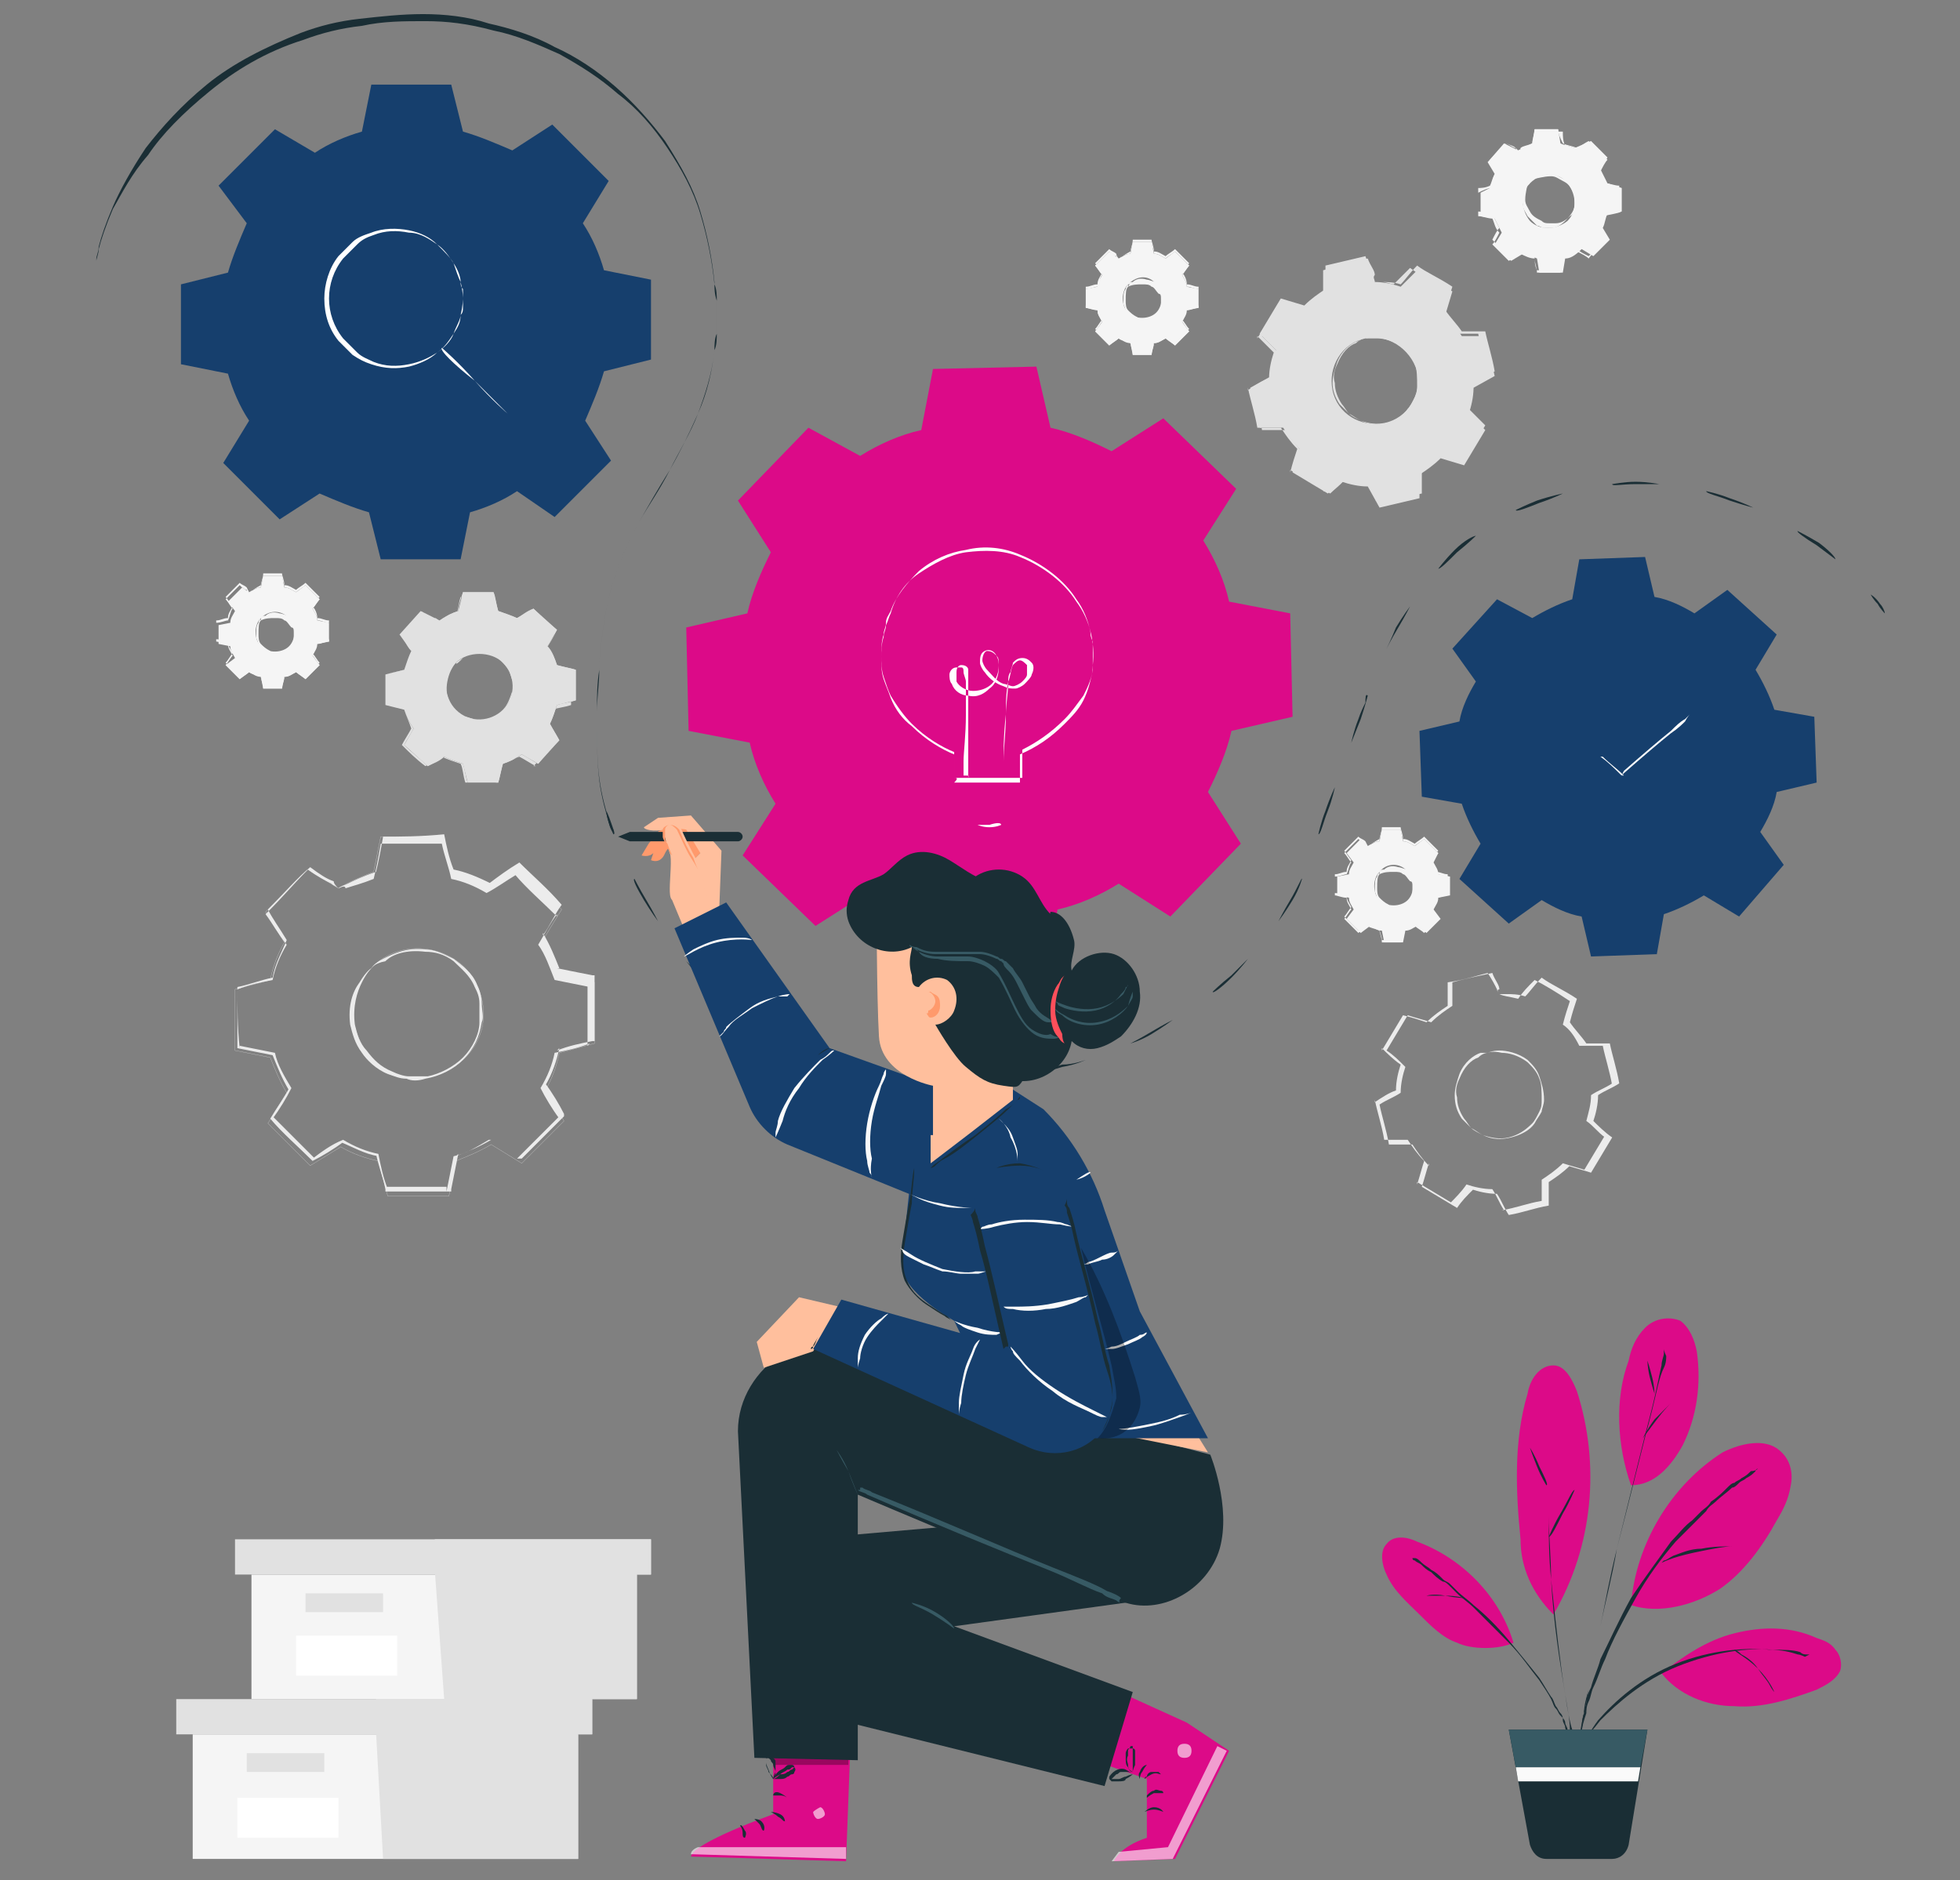 <?xml version="1.0" encoding="utf-8"?>
<!-- Generator: Adobe Illustrator 26.0.1, SVG Export Plug-In . SVG Version: 6.00 Build 0)  -->
<svg version="1.1" id="Layer_1" xmlns="http://www.w3.org/2000/svg" xmlns:xlink="http://www.w3.org/1999/xlink" x="0px" y="0px"
	 viewBox="0 0 83.4 80" style="enable-background:new 0 0 83.4 80;" xml:space="preserve">
<rect x="0" y="0" width="83.4" height="80" fill="#808080" stroke="none"/>
<style type="text/css">
	.st0{fill:#E1E1E1;}
	.st1{fill:#F5F5F5;}
	.st2{fill:none;stroke:#E1E1E1;stroke-width:8.645521e-03;stroke-miterlimit:10;}
	.st3{fill:#ECECEC;}
	.st4{fill:#FFFFFF;}
	.st5{fill:#1A2E35;}
	.st6{fill-rule:evenodd;clip-rule:evenodd;fill:#163F6D;}
	.st7{fill-rule:evenodd;clip-rule:evenodd;fill:#DC0A88;}
	.st8{fill:none;stroke:#44555B;stroke-width:8.645521e-03;stroke-miterlimit:10;}
	.st9{fill:#DC0A88;}
	.st10{opacity:0.6;}
	.st11{opacity:0.3;}
	.st12{fill:#375A64;}
	.st13{fill:#FFBF9D;}
	.st14{fill:#FF9A6C;}
	.st15{fill:#163F6D;}
	.st16{fill:#FAFAFA;}
	.st17{fill:#FF4F5B;}
</style>
<g>
	<g>
		<g>
			<g>
				<path class="st0" d="M18.7,26.4c0.3-0.2,0.5-0.3,0.8-0.4l0.2-0.8l1.3,0l0.2,0.8c0.3,0.1,0.6,0.2,0.8,0.3l0.7-0.4l1,0.9l-0.4,0.7
					c0.2,0.3,0.3,0.5,0.4,0.8l0.8,0.2l0,1.3l-0.8,0.2c-0.1,0.3-0.2,0.6-0.3,0.8l0.4,0.7l-0.9,1l-0.7-0.4c-0.3,0.2-0.5,0.3-0.8,0.4
					l-0.2,0.8l-1.3,0l-0.2-0.8c-0.3-0.1-0.6-0.2-0.8-0.3l-0.7,0.4l-1-0.9l0.4-0.7c-0.2-0.3-0.3-0.5-0.4-0.8L16.4,30l0-1.3l0.8-0.2
					c0.1-0.3,0.2-0.6,0.3-0.8L17,27l0.9-1L18.7,26.4L18.7,26.4z M19.4,28.2c-0.6,0.6-0.5,1.5,0,2c0.6,0.6,1.5,0.5,2,0
					c0.6-0.6,0.5-1.5,0-2C20.9,27.7,19.9,27.7,19.4,28.2z"/>
			</g>
		</g>
		<g>
			<g>
				<g>
					<path class="st0" d="M19.4,28.2c0,0,0.1-0.1,0.3-0.2c0.2-0.1,0.5-0.3,0.9-0.2c0.2,0,0.4,0.1,0.6,0.2c0.2,0.1,0.4,0.3,0.5,0.6
						c0.1,0.1,0.1,0.3,0.1,0.4c0,0.1,0,0.3,0,0.4c0,0.3-0.2,0.6-0.4,0.8c-0.2,0.2-0.5,0.4-0.8,0.4c-0.1,0-0.3,0-0.4,0
						c-0.1,0-0.3-0.1-0.4-0.1c-0.3-0.1-0.5-0.3-0.6-0.5c-0.1-0.2-0.2-0.4-0.3-0.6c-0.1-0.4,0.1-0.8,0.2-1
						C19.3,28.3,19.4,28.2,19.4,28.2c0,0-0.1,0.1-0.2,0.3c-0.1,0.2-0.2,0.5-0.2,0.9c0,0.2,0.1,0.4,0.2,0.6c0.1,0.2,0.3,0.4,0.6,0.5
						c0.1,0.1,0.3,0.1,0.4,0.1c0.1,0,0.3,0,0.4,0c0.3,0,0.6-0.2,0.8-0.4c0.2-0.2,0.3-0.5,0.4-0.8c0-0.1,0-0.3,0-0.4
						c0-0.1-0.1-0.3-0.1-0.4c-0.1-0.2-0.3-0.4-0.5-0.6c-0.2-0.1-0.4-0.2-0.6-0.2c-0.4-0.1-0.7,0.1-0.9,0.2
						C19.5,28.2,19.4,28.3,19.4,28.2z"/>
				</g>
			</g>
		</g>
		<g>
			<g>
				<g>
					<path class="st0" d="M18.7,26.4C18.7,26.4,18.6,26.4,18.7,26.4c-0.1,0-0.1-0.1-0.2-0.1c-0.1-0.1-0.3-0.2-0.5-0.3l0,0
						c-0.2,0.2-0.6,0.6-0.9,1l0,0c0.1,0.2,0.3,0.4,0.4,0.7l0,0l0,0c-0.1,0.2-0.2,0.5-0.3,0.8l0,0l0,0c-0.2,0.1-0.5,0.1-0.8,0.2l0,0
						c0,0.4,0,0.9,0,1.3l0,0c0.2,0.1,0.5,0.1,0.8,0.2l0,0l0,0c0.1,0.3,0.2,0.5,0.3,0.8l0,0l0,0c-0.1,0.2-0.3,0.5-0.4,0.7l0,0
						c0.3,0.3,0.6,0.6,1,0.9l0,0c0.2-0.1,0.4-0.3,0.7-0.4l0,0l0,0c0.2,0.1,0.5,0.2,0.8,0.3l0,0l0,0c0.1,0.2,0.1,0.5,0.2,0.8l0,0
						c0.4,0,0.9,0,1.3,0l0,0c0.1-0.3,0.1-0.5,0.2-0.8l0,0l0,0c0.3-0.1,0.5-0.2,0.8-0.3l0,0l0,0l0,0c0.2,0.1,0.5,0.3,0.7,0.4l-0.1,0
						c0.3-0.3,0.6-0.7,0.9-1l0,0.1c-0.2-0.2-0.3-0.5-0.4-0.7l0,0l0,0c0.1-0.3,0.2-0.5,0.3-0.8l0,0l0,0c0.3-0.1,0.5-0.1,0.8-0.2l0,0
						c0-0.5,0-0.9,0-1.3l0,0c-0.3-0.1-0.5-0.1-0.8-0.2l0,0l0,0c-0.1-0.3-0.2-0.6-0.3-0.8l0,0l0,0c0.1-0.2,0.3-0.5,0.4-0.7l0,0
						c-0.3-0.3-0.7-0.6-1-0.9l0,0c-0.2,0.2-0.5,0.3-0.7,0.4l0,0l0,0c-0.3-0.2-0.5-0.3-0.8-0.3l0,0l0,0c-0.1-0.3-0.1-0.5-0.2-0.8l0,0
						c-0.5,0-1,0-1.3,0l0,0c-0.1,0.3-0.1,0.6-0.2,0.8l0,0l0,0c-0.3,0.1-0.5,0.2-0.6,0.2C18.8,26.4,18.7,26.4,18.7,26.4
						C18.7,26.4,18.7,26.4,18.7,26.4C18.7,26.4,18.7,26.4,18.7,26.4c0.1,0,0.1-0.1,0.2-0.1c0.1-0.1,0.3-0.2,0.6-0.3l0,0
						c0-0.2,0.1-0.5,0.2-0.8l0,0l0,0c0.4,0,0.8,0,1.3,0l0,0l0,0c0.1,0.2,0.1,0.5,0.2,0.8l0,0c0.3,0.1,0.5,0.2,0.8,0.3l0,0
						c0.2-0.1,0.4-0.3,0.7-0.4l0,0l0,0c0.3,0.3,0.6,0.6,1,0.9l0,0l0,0c-0.1,0.2-0.3,0.5-0.4,0.7l0,0c0.2,0.2,0.3,0.5,0.4,0.8l0,0
						c0.3,0.1,0.5,0.1,0.8,0.2l0,0l0,0c0,0.4,0,0.9,0,1.3l0,0l0,0c-0.3,0.1-0.5,0.1-0.8,0.2l0,0c-0.1,0.3-0.2,0.6-0.3,0.8l0,0
						c0.1,0.2,0.3,0.5,0.4,0.7l0,0l0,0c-0.3,0.3-0.6,0.6-0.9,1l0,0l0,0c-0.2-0.1-0.5-0.3-0.7-0.4l0,0l0,0c-0.3,0.2-0.5,0.3-0.8,0.4
						l0,0c-0.1,0.3-0.1,0.5-0.2,0.8l0,0l0,0c-0.5,0-0.9,0-1.3,0l0,0l0,0c-0.1-0.3-0.1-0.5-0.2-0.8l0,0c-0.3-0.1-0.6-0.2-0.8-0.3l0,0
						c-0.2,0.2-0.5,0.3-0.7,0.4l0,0l0,0c-0.3-0.3-0.7-0.6-1-0.9l0,0l0,0c0.1-0.2,0.3-0.5,0.4-0.7l0,0c-0.2-0.3-0.3-0.5-0.4-0.8l0,0
						c-0.3-0.1-0.6-0.1-0.8-0.2l0,0l0,0c0-0.5,0-0.9,0-1.3l0,0l0,0c0.3-0.1,0.5-0.1,0.8-0.2l0,0c0.1-0.3,0.2-0.6,0.3-0.8l0,0
						c-0.2-0.2-0.3-0.5-0.4-0.7l0,0l0,0c0.4-0.4,0.7-0.7,0.9-1l0,0l0,0c0.2,0.1,0.4,0.2,0.5,0.3C18.5,26.4,18.6,26.4,18.7,26.4
						C18.6,26.4,18.7,26.4,18.7,26.4z"/>
				</g>
			</g>
		</g>
	</g>
	<g>
		<g>
			<g>
				<path class="st1" d="M58.2,36c0.2-0.1,0.3-0.2,0.5-0.2l0.1-0.5l0.8,0l0.1,0.5c0.2,0,0.3,0.1,0.5,0.2l0.4-0.3l0.6,0.6L61,36.7
					c0.1,0.2,0.2,0.3,0.2,0.5l0.5,0.1l0,0.8l-0.5,0.1c0,0.2-0.1,0.3-0.2,0.5l0.3,0.4l-0.6,0.6l-0.4-0.3c-0.2,0.1-0.3,0.2-0.5,0.2
					l-0.1,0.5l-0.8,0l-0.1-0.5c-0.2,0-0.3-0.1-0.5-0.2l-0.4,0.3l-0.6-0.6l0.3-0.4c-0.1-0.2-0.2-0.3-0.2-0.5l-0.5-0.1l0-0.8l0.5-0.1
					c0-0.2,0.1-0.3,0.2-0.5l-0.3-0.4l0.6-0.6L58.2,36L58.2,36z M58.7,37.1c-0.3,0.3-0.3,0.9,0,1.2c0.3,0.3,0.9,0.3,1.2,0
					c0.3-0.3,0.3-0.9,0-1.2C59.6,36.7,59,36.7,58.7,37.1z"/>
			</g>
		</g>
		<g>
			<g>
				<g>
					<path class="st1" d="M58.7,37.1c0,0,0-0.1,0.2-0.1c0.1-0.1,0.3-0.2,0.6-0.1c0.1,0,0.3,0.1,0.4,0.1c0.1,0.1,0.2,0.2,0.3,0.3
						c0,0.1,0.1,0.2,0.1,0.2c0,0.1,0,0.2,0,0.3c0,0.2-0.1,0.4-0.2,0.5c-0.1,0.1-0.3,0.2-0.5,0.3c-0.1,0-0.2,0-0.3,0
						c-0.1,0-0.2,0-0.2-0.1c-0.2-0.1-0.3-0.2-0.4-0.3c-0.1-0.1-0.1-0.3-0.1-0.4c0-0.3,0-0.5,0.1-0.6C58.6,37.1,58.7,37.1,58.7,37.1
						c0,0-0.1,0.1-0.1,0.2c-0.1,0.1-0.1,0.3-0.1,0.6c0,0.1,0.1,0.2,0.1,0.4c0.1,0.1,0.2,0.2,0.3,0.3c0.1,0,0.2,0.1,0.2,0.1
						c0.1,0,0.2,0,0.3,0c0.2,0,0.3-0.1,0.5-0.2c0.1-0.1,0.2-0.3,0.2-0.5c0-0.1,0-0.2,0-0.3c0-0.1,0-0.2-0.1-0.2
						c-0.1-0.1-0.2-0.3-0.3-0.3c-0.1-0.1-0.2-0.1-0.4-0.1c-0.2,0-0.4,0-0.6,0.1C58.7,37,58.7,37.1,58.7,37.1z"/>
				</g>
			</g>
		</g>
		<g>
			<g>
				<g>
					<path class="st1" d="M58.2,36C58.2,36,58.2,36,58.2,36c0,0-0.1,0-0.1-0.1c-0.1,0-0.2-0.1-0.3-0.2l0,0c-0.1,0.1-0.3,0.3-0.6,0.6
						l0,0c0.1,0.1,0.2,0.3,0.3,0.4l0,0l0,0c-0.1,0.1-0.1,0.3-0.2,0.5l0,0l0,0c-0.1,0-0.3,0.1-0.5,0.1l0,0c0,0.3,0,0.5,0,0.8l0,0
						c0.1,0,0.3,0.1,0.5,0.1l0,0l0,0c0,0.2,0.1,0.3,0.2,0.5l0,0l0,0c-0.1,0.1-0.2,0.3-0.3,0.4l0,0c0.2,0.2,0.4,0.4,0.6,0.6l0,0
						c0.1-0.1,0.3-0.2,0.4-0.3l0,0l0,0c0.1,0.1,0.3,0.1,0.5,0.2l0,0l0,0c0,0.1,0.1,0.3,0.1,0.5l0,0c0.3,0,0.5,0,0.8,0l0,0
						c0-0.2,0.1-0.3,0.1-0.5l0,0l0,0c0.2,0,0.3-0.1,0.5-0.2l0,0l0,0l0,0c0.1,0.1,0.3,0.2,0.4,0.3l0,0c0.2-0.2,0.4-0.4,0.6-0.6l0,0
						c-0.1-0.1-0.2-0.3-0.3-0.4l0,0l0,0c0.1-0.2,0.1-0.3,0.2-0.5l0,0l0,0c0.2,0,0.3-0.1,0.5-0.1l0,0c0-0.3,0-0.5,0-0.8l0,0
						c-0.2,0-0.3-0.1-0.5-0.1l0,0l0,0c0-0.2-0.1-0.3-0.2-0.5l0,0l0,0c0.1-0.1,0.2-0.3,0.3-0.4l0,0c-0.2-0.2-0.4-0.4-0.6-0.6l0,0
						c-0.1,0.1-0.3,0.2-0.4,0.3l0,0l0,0c-0.2-0.1-0.3-0.2-0.5-0.2l0,0l0,0c0-0.2-0.1-0.3-0.1-0.5l0,0c-0.3,0-0.6,0-0.8,0l0,0
						c0,0.2-0.1,0.3-0.1,0.5l0,0l0,0c-0.2,0-0.3,0.1-0.4,0.1C58.3,36,58.3,36,58.2,36C58.3,36,58.2,36,58.2,36
						C58.2,36,58.3,36,58.2,36c0,0,0.1,0,0.1-0.1c0.1,0,0.2-0.1,0.4-0.2l0,0c0-0.1,0.1-0.3,0.1-0.5l0,0l0,0c0.2,0,0.5,0,0.8,0l0,0
						l0,0c0,0.1,0.1,0.3,0.1,0.5l0,0c0.2,0,0.3,0.1,0.5,0.2l0,0c0.1-0.1,0.3-0.2,0.4-0.3l0,0l0,0c0.2,0.2,0.4,0.4,0.6,0.6l0,0l0,0
						c-0.1,0.1-0.2,0.3-0.3,0.4l0,0c0.1,0.1,0.2,0.3,0.2,0.5l0,0c0.2,0,0.3,0.1,0.5,0.1l0,0l0,0c0,0.3,0,0.5,0,0.8l0,0l0,0
						c-0.2,0-0.3,0.1-0.5,0.1l0,0c0,0.2-0.1,0.3-0.2,0.5l0,0c0.1,0.1,0.2,0.3,0.3,0.4l0,0l0,0c-0.2,0.2-0.4,0.4-0.6,0.6l0,0l0,0
						c-0.1-0.1-0.3-0.2-0.4-0.3l0,0l0,0c-0.2,0.1-0.3,0.2-0.5,0.2l0,0c0,0.2-0.1,0.3-0.1,0.5l0,0l0,0c-0.3,0-0.6,0-0.8,0l0,0l0,0
						c0-0.2-0.1-0.3-0.1-0.5l0,0c-0.2,0-0.3-0.1-0.5-0.2l0,0c-0.1,0.1-0.3,0.2-0.4,0.3l0,0l0,0c-0.2-0.2-0.4-0.4-0.6-0.6l0,0l0,0
						c0.1-0.1,0.2-0.3,0.3-0.4l0,0c-0.1-0.2-0.2-0.3-0.2-0.5l0,0c-0.2,0-0.3-0.1-0.5-0.1l0,0l0,0c0-0.3,0-0.6,0-0.8l0,0l0,0
						c0.2,0,0.3-0.1,0.5-0.1l0,0c0-0.2,0.1-0.3,0.2-0.5l0,0c-0.1-0.1-0.2-0.3-0.3-0.4l0,0l0,0c0.2-0.2,0.4-0.4,0.6-0.6l0,0l0,0
						c0.1,0.1,0.2,0.1,0.3,0.2C58.2,36,58.2,36,58.2,36C58.2,36,58.2,36,58.2,36z"/>
				</g>
			</g>
		</g>
	</g>
	<g>
		<g>
			<g>
				<path class="st1" d="M64.6,6.4c0.2-0.1,0.4-0.2,0.6-0.3l0.1-0.6l1,0l0.1,0.6c0.2,0.1,0.4,0.1,0.6,0.2L67.7,6l0.7,0.7l-0.3,0.5
					c0.1,0.2,0.2,0.4,0.3,0.6L69,8l0,1l-0.6,0.1c-0.1,0.2-0.1,0.4-0.2,0.6l0.3,0.5l-0.7,0.7l-0.5-0.3C67,10.9,66.8,11,66.6,11
					l-0.1,0.6l-1,0l-0.1-0.6c-0.2-0.1-0.4-0.1-0.6-0.2l-0.5,0.3l-0.7-0.7l0.3-0.5c-0.1-0.2-0.2-0.4-0.3-0.6l-0.6-0.1l0-1L63.4,8
					c0.1-0.2,0.1-0.4,0.2-0.6l-0.3-0.5L64,6.1L64.6,6.4L64.6,6.4z M65.1,7.8c-0.4,0.4-0.4,1.1,0,1.6c0.4,0.4,1.1,0.4,1.6,0
					c0.4-0.4,0.4-1.1,0-1.6C66.3,7.3,65.6,7.3,65.1,7.8z"/>
			</g>
		</g>
		<g>
			<g>
				<g>
					<path class="st1" d="M65.1,7.8c0,0,0.1-0.1,0.2-0.2c0.1-0.1,0.4-0.2,0.7-0.2c0.2,0,0.3,0.1,0.5,0.2C66.7,7.7,66.9,7.8,67,8
						c0,0.1,0.1,0.2,0.1,0.3c0,0.1,0,0.2,0,0.3c0,0.2-0.1,0.5-0.3,0.6c-0.2,0.2-0.4,0.3-0.6,0.3c-0.1,0-0.2,0-0.3,0
						c-0.1,0-0.2,0-0.3-0.1c-0.2-0.1-0.4-0.2-0.5-0.4c-0.1-0.2-0.2-0.3-0.2-0.5c0-0.3,0.1-0.6,0.1-0.7C65.1,7.8,65.1,7.8,65.1,7.8
						c0,0-0.1,0.1-0.2,0.2c-0.1,0.2-0.2,0.4-0.1,0.7c0,0.2,0.1,0.3,0.2,0.5c0.1,0.1,0.3,0.3,0.4,0.4c0.1,0,0.2,0.1,0.3,0.1
						c0.1,0,0.2,0,0.3,0c0.2,0,0.4-0.1,0.6-0.3C66.9,9.1,67,8.9,67,8.7c0-0.1,0-0.2,0-0.3c0-0.1,0-0.2-0.1-0.3
						c-0.1-0.2-0.2-0.3-0.4-0.4c-0.2-0.1-0.3-0.2-0.5-0.2c-0.3,0-0.6,0.1-0.7,0.1C65.2,7.7,65.1,7.8,65.1,7.8z"/>
				</g>
			</g>
		</g>
		<g>
			<g>
				<g>
					<path class="st1" d="M64.6,6.4C64.6,6.4,64.6,6.4,64.6,6.4c-0.1,0-0.1-0.1-0.1-0.1c-0.1-0.1-0.2-0.1-0.4-0.2l0,0
						c-0.2,0.2-0.4,0.4-0.7,0.8l0,0c0.1,0.2,0.2,0.3,0.3,0.5l0,0l0,0c-0.1,0.2-0.2,0.4-0.2,0.6l0,0l0,0c-0.2,0-0.4,0.1-0.6,0.2l0,0
						c0,0.3,0,0.7,0,1l0,0c0.2,0,0.4,0.1,0.6,0.1l0,0l0,0c0.1,0.2,0.1,0.4,0.3,0.6l0,0l0,0c-0.1,0.2-0.2,0.4-0.3,0.5l0,0
						c0.2,0.2,0.5,0.5,0.7,0.7l0,0c0.2-0.1,0.3-0.2,0.5-0.3l0,0l0,0c0.2,0.1,0.4,0.2,0.6,0.2l0,0l0,0c0,0.2,0.1,0.4,0.1,0.6l0,0
						c0.3,0,0.7,0,1,0l0,0c0-0.2,0.1-0.4,0.1-0.6l0,0l0,0c0.2-0.1,0.4-0.1,0.6-0.3l0,0l0,0l0,0c0.2,0.1,0.4,0.2,0.5,0.3l0,0
						c0.2-0.3,0.5-0.5,0.7-0.7l0,0c-0.1-0.2-0.2-0.4-0.3-0.5l0,0l0,0c0.1-0.2,0.2-0.4,0.2-0.6l0,0l0,0C68.6,9.1,68.8,9.1,69,9l0,0
						c0-0.4,0-0.7,0-1l0,0c-0.2,0-0.4-0.1-0.6-0.1l0,0l0,0c-0.1-0.2-0.2-0.4-0.3-0.6l0,0l0,0c0.1-0.2,0.2-0.4,0.3-0.5l0,0
						c-0.3-0.3-0.5-0.5-0.7-0.7l0,0c-0.2,0.1-0.4,0.2-0.5,0.3l0,0l0,0c-0.2-0.1-0.4-0.2-0.6-0.2l0,0l0,0c-0.1-0.2-0.1-0.4-0.1-0.6
						l0,0c-0.4,0-0.7,0-1,0l0,0c-0.1,0.2-0.1,0.4-0.1,0.6l0,0l0,0c-0.2,0.1-0.4,0.1-0.5,0.2C64.7,6.3,64.6,6.4,64.6,6.4
						C64.6,6.4,64.6,6.4,64.6,6.4C64.6,6.4,64.6,6.4,64.6,6.4c0.1,0,0.1-0.1,0.1-0.1c0.1-0.1,0.3-0.1,0.5-0.2l0,0
						c0-0.2,0.1-0.4,0.1-0.6l0,0l0,0c0.3,0,0.6,0,1,0l0,0l0,0c0,0.2,0.1,0.4,0.2,0.6l0,0c0.2,0.1,0.4,0.1,0.6,0.2l0,0
						c0.2-0.1,0.3-0.2,0.5-0.3l0,0l0,0c0.2,0.2,0.5,0.5,0.7,0.7l0,0l0,0c-0.1,0.2-0.2,0.4-0.3,0.5l0,0c0.1,0.2,0.2,0.4,0.3,0.6l0,0
						c0.2,0,0.4,0.1,0.6,0.1l0,0l0,0c0,0.3,0,0.7,0,1l0,0l0,0c-0.2,0-0.4,0.1-0.6,0.2l0,0c-0.1,0.2-0.1,0.4-0.3,0.6l0,0
						c0.1,0.2,0.2,0.3,0.3,0.5l0,0l0,0c-0.2,0.2-0.5,0.5-0.7,0.7l0,0l0,0c-0.2-0.1-0.4-0.2-0.5-0.3l0,0l0,0
						c-0.2,0.1-0.4,0.2-0.6,0.3l0,0c0,0.2-0.1,0.4-0.1,0.6l0,0l0,0c-0.4,0-0.7,0-1,0l0,0l0,0c-0.1-0.2-0.1-0.4-0.1-0.6l0,0
						c-0.2-0.1-0.5-0.1-0.6-0.3l0,0c-0.2,0.1-0.4,0.2-0.5,0.3l0,0l0,0c-0.3-0.3-0.5-0.5-0.7-0.7l0,0l0,0c0.1-0.2,0.2-0.4,0.3-0.5
						l0,0c-0.1-0.2-0.2-0.4-0.3-0.6l0,0c-0.2,0-0.4-0.1-0.6-0.1l0,0l0,0c0-0.4,0-0.7,0-1l0,0l0,0C63,8,63.2,8,63.4,7.9l0,0
						c0.1-0.2,0.1-0.4,0.3-0.6l0,0c-0.1-0.2-0.2-0.4-0.3-0.5l0,0l0,0c0.3-0.3,0.5-0.6,0.7-0.7l0,0l0,0c0.2,0.1,0.3,0.2,0.4,0.2
						C64.5,6.3,64.5,6.3,64.6,6.4C64.6,6.4,64.6,6.4,64.6,6.4z"/>
				</g>
			</g>
		</g>
	</g>
	<g>
		<g>
			<g>
				<path class="st1" d="M47.6,11c0.2-0.1,0.3-0.2,0.5-0.2l0.1-0.5l0.8,0l0.1,0.5c0.2,0,0.3,0.1,0.5,0.2l0.4-0.3l0.6,0.6l-0.3,0.4
					c0.1,0.2,0.2,0.3,0.2,0.5l0.5,0.1l0,0.8l-0.5,0.1c0,0.2-0.1,0.3-0.2,0.5l0.3,0.4l-0.6,0.6l-0.4-0.3c-0.2,0.1-0.3,0.2-0.5,0.2
					l-0.1,0.5l-0.8,0l-0.1-0.5c-0.2,0-0.3-0.1-0.5-0.2l-0.4,0.3l-0.6-0.6l0.3-0.4c-0.1-0.2-0.2-0.3-0.2-0.5l-0.5-0.1l0-0.8l0.5-0.1
					c0-0.2,0.1-0.3,0.2-0.5l-0.3-0.4l0.6-0.6L47.6,11L47.6,11z M48,12.1c-0.3,0.3-0.3,0.9,0,1.2c0.3,0.3,0.9,0.3,1.2,0
					c0.3-0.3,0.3-0.9,0-1.2C48.9,11.7,48.4,11.7,48,12.1z"/>
			</g>
		</g>
		<g>
			<g>
				<g>
					<path class="st1" d="M48,12.1c0,0,0-0.1,0.2-0.1c0.1-0.1,0.3-0.2,0.6-0.1c0.1,0,0.3,0.1,0.4,0.1c0.1,0.1,0.2,0.2,0.3,0.3
						c0,0.1,0.1,0.2,0.1,0.2c0,0.1,0,0.2,0,0.3c0,0.2-0.1,0.4-0.2,0.5c-0.1,0.1-0.3,0.2-0.5,0.3c-0.1,0-0.2,0-0.3,0
						c-0.1,0-0.2,0-0.2-0.1c-0.2-0.1-0.3-0.2-0.4-0.3c-0.1-0.1-0.1-0.3-0.1-0.4c0-0.3,0-0.5,0.1-0.6C48,12.1,48,12.1,48,12.1
						c0,0-0.1,0.1-0.1,0.2c-0.1,0.1-0.1,0.3-0.1,0.6c0,0.1,0.1,0.2,0.1,0.4c0.1,0.1,0.2,0.2,0.3,0.3c0.1,0,0.2,0.1,0.2,0.1
						c0.1,0,0.2,0,0.3,0c0.2,0,0.3-0.1,0.5-0.2c0.1-0.1,0.2-0.3,0.2-0.5c0-0.1,0-0.2,0-0.3c0-0.1,0-0.2-0.1-0.2
						c-0.1-0.1-0.2-0.3-0.3-0.3c-0.1-0.1-0.2-0.1-0.4-0.1c-0.2,0-0.4,0-0.6,0.1C48.1,12,48.1,12.1,48,12.1z"/>
				</g>
			</g>
		</g>
		<g>
			<g>
				<g>
					<path class="st1" d="M47.6,11C47.6,11,47.6,11,47.6,11c0,0-0.1,0-0.1-0.1c-0.1,0-0.2-0.1-0.3-0.2l0,0c-0.1,0.1-0.3,0.3-0.6,0.6
						l0,0c0.1,0.1,0.2,0.3,0.3,0.4l0,0l0,0c-0.1,0.1-0.1,0.3-0.2,0.5l0,0l0,0c-0.1,0-0.3,0.1-0.5,0.1l0,0c0,0.3,0,0.5,0,0.8l0,0
						c0.1,0,0.3,0.1,0.5,0.1l0,0l0,0c0,0.2,0.1,0.3,0.2,0.5l0,0l0,0c-0.1,0.1-0.2,0.3-0.3,0.4l0,0c0.2,0.2,0.4,0.4,0.6,0.6l0,0
						c0.1-0.1,0.3-0.2,0.4-0.3l0,0l0,0c0.1,0.1,0.3,0.1,0.5,0.2l0,0l0,0c0,0.1,0.1,0.3,0.1,0.5l0,0c0.3,0,0.5,0,0.8,0l0,0
						c0-0.2,0.1-0.3,0.1-0.5l0,0l0,0c0.2,0,0.3-0.1,0.5-0.2l0,0l0,0l0,0c0.1,0.1,0.3,0.2,0.4,0.3l0,0c0.2-0.2,0.4-0.4,0.6-0.6l0,0
						c-0.1-0.1-0.2-0.3-0.3-0.4l0,0l0,0c0.1-0.2,0.1-0.3,0.2-0.5l0,0l0,0c0.2,0,0.3-0.1,0.5-0.1l0,0c0-0.3,0-0.5,0-0.8l0,0
						c-0.2,0-0.3-0.1-0.5-0.1l0,0l0,0c0-0.2-0.1-0.3-0.2-0.5l0,0l0,0c0.1-0.1,0.2-0.3,0.3-0.4l0,0c-0.2-0.2-0.4-0.4-0.6-0.6l0,0
						c-0.1,0.1-0.3,0.2-0.4,0.3l0,0l0,0c-0.2-0.1-0.3-0.2-0.5-0.2l0,0l0,0c0-0.2-0.1-0.3-0.1-0.5l0,0c-0.3,0-0.6,0-0.8,0l0,0
						c0,0.2-0.1,0.3-0.1,0.5l0,0l0,0c-0.2,0-0.3,0.1-0.4,0.1C47.7,11,47.7,11,47.6,11C47.6,11,47.6,11,47.6,11
						C47.6,11,47.6,11,47.6,11c0,0,0.1,0,0.1-0.1c0.1,0,0.2-0.1,0.4-0.2l0,0c0-0.1,0.1-0.3,0.1-0.5l0,0l0,0c0.2,0,0.5,0,0.8,0l0,0
						l0,0c0,0.1,0.1,0.3,0.1,0.5l0,0c0.2,0,0.3,0.1,0.5,0.2l0,0c0.1-0.1,0.3-0.2,0.4-0.3l0,0l0,0c0.2,0.2,0.4,0.4,0.6,0.6l0,0l0,0
						c-0.1,0.1-0.2,0.3-0.3,0.4l0,0c0.1,0.1,0.2,0.3,0.2,0.5l0,0c0.2,0,0.3,0.1,0.5,0.1l0,0l0,0c0,0.3,0,0.5,0,0.8l0,0l0,0
						c-0.2,0-0.3,0.1-0.5,0.1l0,0c0,0.2-0.1,0.3-0.2,0.5l0,0c0.1,0.1,0.2,0.3,0.3,0.4l0,0l0,0c-0.2,0.2-0.4,0.4-0.6,0.6l0,0l0,0
						c-0.1-0.1-0.3-0.2-0.4-0.3l0,0l0,0c-0.2,0.1-0.3,0.2-0.5,0.2l0,0c0,0.2-0.1,0.3-0.1,0.5l0,0l0,0c-0.3,0-0.6,0-0.8,0l0,0l0,0
						c0-0.2-0.1-0.3-0.1-0.5l0,0c-0.2,0-0.3-0.1-0.5-0.2l0,0c-0.1,0.1-0.3,0.2-0.4,0.3l0,0l0,0c-0.2-0.2-0.4-0.4-0.6-0.6l0,0l0,0
						c0.1-0.1,0.2-0.3,0.3-0.4l0,0c-0.1-0.2-0.2-0.3-0.2-0.5l0,0c-0.2,0-0.3-0.1-0.5-0.1l0,0l0,0c0-0.3,0-0.6,0-0.8l0,0l0,0
						c0.2,0,0.3-0.1,0.5-0.1l0,0c0-0.2,0.1-0.3,0.2-0.5l0,0c-0.1-0.1-0.2-0.3-0.3-0.4l0,0l0,0c0.2-0.2,0.4-0.4,0.6-0.6l0,0l0,0
						c0.1,0.1,0.2,0.1,0.3,0.2C47.5,10.9,47.6,11,47.6,11C47.6,11,47.6,11,47.6,11z"/>
				</g>
			</g>
		</g>
	</g>
	<g>
		<g>
			<g>
				<path class="st1" d="M10.6,25.2c0.2-0.1,0.3-0.2,0.5-0.2l0.1-0.5l0.8,0l0.1,0.5c0.2,0,0.3,0.1,0.5,0.2l0.4-0.3l0.6,0.6l-0.3,0.4
					c0.1,0.2,0.2,0.3,0.2,0.5l0.5,0.1l0,0.8l-0.5,0.1c0,0.2-0.1,0.3-0.2,0.5l0.3,0.4l-0.6,0.6l-0.4-0.3c-0.2,0.1-0.3,0.2-0.5,0.2
					l-0.1,0.5l-0.8,0l-0.1-0.5c-0.2,0-0.3-0.1-0.5-0.2l-0.4,0.3l-0.6-0.6L10,28c-0.1-0.2-0.2-0.3-0.2-0.5l-0.5-0.1l0-0.8l0.5-0.1
					c0-0.2,0.1-0.3,0.2-0.5l-0.3-0.4l0.6-0.6L10.6,25.2L10.6,25.2z M11.1,26.3c-0.3,0.3-0.3,0.9,0,1.2c0.3,0.3,0.9,0.3,1.2,0
					c0.3-0.3,0.3-0.9,0-1.2C11.9,25.9,11.4,26,11.1,26.3z"/>
			</g>
		</g>
		<g>
			<g>
				<g>
					<path class="st1" d="M11.1,26.3c0,0,0-0.1,0.2-0.1c0.1-0.1,0.3-0.2,0.6-0.1c0.1,0,0.3,0.1,0.4,0.1c0.1,0.1,0.2,0.2,0.3,0.3
						c0,0.1,0.1,0.2,0.1,0.2c0,0.1,0,0.2,0,0.3c0,0.2-0.1,0.4-0.2,0.5c-0.1,0.1-0.3,0.2-0.5,0.3c-0.1,0-0.2,0-0.3,0
						c-0.1,0-0.2,0-0.2-0.1c-0.2-0.1-0.3-0.2-0.4-0.3c-0.1-0.1-0.1-0.3-0.1-0.4c0-0.3,0-0.5,0.1-0.6C11,26.3,11.1,26.3,11.1,26.3
						c0,0-0.1,0.1-0.1,0.2c-0.1,0.1-0.1,0.3-0.1,0.6c0,0.1,0.1,0.2,0.1,0.4c0.1,0.1,0.2,0.2,0.3,0.3c0.1,0,0.2,0.1,0.2,0.1
						c0.1,0,0.2,0,0.3,0c0.2,0,0.3-0.1,0.5-0.2c0.1-0.1,0.2-0.3,0.2-0.5c0-0.1,0-0.2,0-0.3c0-0.1,0-0.2-0.1-0.2
						c-0.1-0.1-0.2-0.3-0.3-0.3c-0.1-0.1-0.2-0.1-0.4-0.1c-0.2,0-0.4,0-0.6,0.1C11.1,26.2,11.1,26.3,11.1,26.3z"/>
				</g>
			</g>
		</g>
		<g>
			<g>
				<g>
					<path class="st1" d="M10.6,25.2C10.6,25.2,10.6,25.2,10.6,25.2c0,0-0.1,0-0.1-0.1c-0.1,0-0.2-0.1-0.3-0.2l0,0
						c-0.1,0.1-0.3,0.3-0.6,0.6l0,0c0.1,0.1,0.2,0.3,0.3,0.4l0,0l0,0c-0.1,0.1-0.1,0.3-0.2,0.5l0,0l0,0c-0.1,0-0.3,0.1-0.5,0.1l0,0
						c0,0.3,0,0.5,0,0.8l0,0c0.1,0,0.3,0.1,0.5,0.1l0,0l0,0c0,0.2,0.1,0.3,0.2,0.5l0,0l0,0c-0.1,0.1-0.2,0.3-0.3,0.4l0,0
						c0.2,0.2,0.4,0.4,0.6,0.6l0,0c0.1-0.1,0.3-0.2,0.4-0.3l0,0l0,0c0.1,0.1,0.3,0.1,0.5,0.2l0,0l0,0c0,0.1,0.1,0.3,0.1,0.5l0,0
						c0.3,0,0.5,0,0.8,0l0,0c0-0.2,0.1-0.3,0.1-0.5l0,0l0,0c0.2,0,0.3-0.1,0.5-0.2l0,0l0,0l0,0c0.1,0.1,0.3,0.2,0.4,0.3l0,0
						c0.2-0.2,0.4-0.4,0.6-0.6l0,0c-0.1-0.1-0.2-0.3-0.3-0.4l0,0l0,0c0.1-0.2,0.1-0.3,0.2-0.5l0,0l0,0c0.2,0,0.3-0.1,0.5-0.1l0,0
						c0-0.3,0-0.5,0-0.8l0,0c-0.2,0-0.3-0.1-0.5-0.1l0,0l0,0c0-0.2-0.1-0.3-0.2-0.5l0,0l0,0c0.1-0.1,0.2-0.3,0.3-0.4l0,0
						c-0.2-0.2-0.4-0.4-0.6-0.6l0,0c-0.1,0.1-0.3,0.2-0.4,0.3l0,0l0,0c-0.2-0.1-0.3-0.2-0.5-0.2l0,0l0,0c0-0.2-0.1-0.3-0.1-0.5l0,0
						c-0.3,0-0.6,0-0.8,0l0,0c0,0.2-0.1,0.3-0.1,0.5l0,0l0,0c-0.2,0-0.3,0.1-0.4,0.1C10.7,25.2,10.7,25.2,10.6,25.2
						C10.6,25.2,10.6,25.2,10.6,25.2C10.6,25.2,10.6,25.2,10.6,25.2c0,0,0.1,0,0.1-0.1c0.1,0,0.2-0.1,0.4-0.2l0,0
						c0-0.1,0.1-0.3,0.1-0.5l0,0l0,0c0.2,0,0.5,0,0.8,0l0,0l0,0c0,0.1,0.1,0.3,0.1,0.5l0,0c0.2,0,0.3,0.1,0.5,0.2l0,0
						c0.1-0.1,0.3-0.2,0.4-0.3l0,0l0,0c0.2,0.2,0.4,0.4,0.6,0.6l0,0l0,0c-0.1,0.1-0.2,0.3-0.3,0.4l0,0c0.1,0.1,0.2,0.3,0.2,0.5l0,0
						c0.2,0,0.3,0.1,0.5,0.1l0,0l0,0c0,0.3,0,0.5,0,0.8l0,0l0,0c-0.2,0-0.3,0.1-0.5,0.1l0,0c0,0.2-0.1,0.3-0.2,0.5l0,0
						c0.1,0.1,0.2,0.3,0.3,0.4l0,0l0,0c-0.2,0.2-0.4,0.4-0.6,0.6l0,0l0,0c-0.1-0.1-0.3-0.2-0.4-0.3l0,0l0,0
						c-0.2,0.1-0.3,0.2-0.5,0.2l0,0c0,0.2-0.1,0.3-0.1,0.5l0,0l0,0c-0.3,0-0.6,0-0.8,0l0,0l0,0c0-0.2-0.1-0.3-0.1-0.5l0,0
						c-0.2,0-0.3-0.1-0.5-0.2l0,0c-0.1,0.1-0.3,0.2-0.4,0.3l0,0l0,0c-0.2-0.2-0.4-0.4-0.6-0.6l0,0l0,0c0.1-0.1,0.2-0.3,0.3-0.4l0,0
						c-0.1-0.2-0.2-0.3-0.2-0.5l0,0c-0.2,0-0.3-0.1-0.5-0.1l0,0l0,0c0-0.3,0-0.6,0-0.8l0,0l0,0c0.2,0,0.3-0.1,0.5-0.1l0,0
						c0-0.2,0.1-0.3,0.2-0.5l0,0c-0.1-0.1-0.2-0.3-0.3-0.4l0,0l0,0c0.2-0.2,0.4-0.4,0.6-0.6l0,0l0,0c0.1,0.1,0.2,0.1,0.3,0.2
						C10.6,25.2,10.6,25.2,10.6,25.2C10.6,25.2,10.6,25.2,10.6,25.2z"/>
				</g>
			</g>
		</g>
	</g>
	<g>
		<g>
			<g>
				<path class="st2" d="M14.4,37.8c0.5-0.3,1-0.5,1.5-0.7l0.3-1.5l2.6,0l0.4,1.5c0.5,0.1,1.1,0.3,1.6,0.6l1.3-0.8l1.8,1.8l-0.8,1.3
					c0.3,0.5,0.5,1,0.7,1.5l1.5,0.3l0,2.6l-1.5,0.4c-0.1,0.5-0.3,1.1-0.6,1.6l0.8,1.3l-1.8,1.8l-1.3-0.8c-0.5,0.3-1,0.5-1.5,0.7
					l-0.3,1.5l-2.6,0l-0.4-1.5c-0.5-0.1-1.1-0.3-1.6-0.6l-1.3,0.8l-1.8-1.8l0.8-1.3c-0.3-0.5-0.5-1-0.7-1.5l-1.5-0.3l0-2.6l1.5-0.4
					c0.1-0.5,0.3-1.1,0.6-1.6l-0.8-1.3l1.8-1.8L14.4,37.8L14.4,37.8z M15.8,41.2c-1.1,1.1-1,2.8,0.1,3.9c1.1,1.1,2.8,1,3.9-0.1
					c1.1-1.1,1-2.8-0.1-3.9C18.6,40.1,16.8,40.1,15.8,41.2z"/>
			</g>
		</g>
		<g>
			<g>
				<g>
					<path class="st3" d="M15.8,41.2c0,0,0.1-0.2,0.5-0.4c0.4-0.2,1-0.5,1.8-0.4c0.4,0,0.8,0.2,1.2,0.4c0.4,0.3,0.8,0.6,1,1.1
						c0.1,0.2,0.2,0.5,0.2,0.8c0,0.3,0.1,0.6,0,0.8c-0.1,0.6-0.3,1.1-0.8,1.6c-0.4,0.4-1,0.7-1.6,0.8c-0.3,0.1-0.6,0.1-0.8,0
						c-0.3,0-0.5-0.1-0.8-0.2c-0.5-0.2-0.9-0.6-1.1-0.9c-0.3-0.4-0.4-0.8-0.5-1.2c-0.1-0.8,0.1-1.4,0.4-1.8
						C15.6,41.3,15.8,41.2,15.8,41.2c0,0-0.2,0.2-0.4,0.6c-0.2,0.4-0.4,1-0.3,1.8c0.1,0.4,0.2,0.8,0.5,1.1c0.3,0.4,0.6,0.7,1.1,0.9
						c0.2,0.1,0.5,0.2,0.7,0.2c0.3,0,0.5,0,0.8,0c0.5-0.1,1.1-0.4,1.5-0.8c0.4-0.4,0.7-1,0.7-1.5c0-0.3,0-0.5,0-0.8
						c0-0.3-0.1-0.5-0.2-0.7c-0.2-0.5-0.6-0.8-0.9-1.1c-0.4-0.3-0.8-0.4-1.2-0.4c-0.8-0.1-1.4,0.1-1.7,0.4
						C15.9,41,15.8,41.2,15.8,41.2z"/>
				</g>
			</g>
		</g>
		<g>
			<g>
				<g>
					<path class="st3" d="M14.4,37.8C14.4,37.8,14.4,37.8,14.4,37.8c-0.1-0.1-0.2-0.1-0.3-0.2c-0.2-0.1-0.6-0.3-1-0.6l0,0
						c-0.5,0.5-1,1.1-1.8,1.9l0,0c0.3,0.4,0.5,0.8,0.9,1.3l0,0l0,0c-0.3,0.5-0.5,1-0.6,1.5l0,0l0,0c-0.5,0.1-1,0.2-1.5,0.4l0-0.1
						c0,0.8,0,1.7,0.1,2.6l0-0.1c0.5,0.1,1,0.2,1.5,0.3l0,0l0,0c0.1,0.5,0.4,1,0.7,1.5l0,0l0,0c-0.2,0.4-0.5,0.9-0.8,1.3l0-0.1
						c0.6,0.6,1.2,1.2,1.8,1.8l-0.1,0c0.4-0.3,0.8-0.6,1.3-0.8l0,0l0,0c0.5,0.3,1,0.5,1.5,0.6l0,0l0,0c0.1,0.5,0.2,1,0.4,1.5
						l-0.1-0.1c0.8,0,1.7,0,2.6,0L19,50.7c0.1-0.5,0.2-1,0.3-1.5l0,0l0,0c0.5-0.1,1-0.4,1.5-0.7l0,0l0,0l0,0
						c0.4,0.3,0.9,0.5,1.3,0.8l-0.1,0c0.6-0.6,1.2-1.2,1.8-1.8l0,0.1c-0.3-0.4-0.6-0.9-0.8-1.3l0,0l0,0c0.3-0.5,0.5-1,0.6-1.5l0,0
						l0,0c0.5-0.1,1-0.2,1.5-0.4l-0.1,0.1c0-0.9,0-1.7,0-2.6l0.1,0.1c-0.5-0.1-1-0.2-1.5-0.3l0,0l0,0c-0.2-0.5-0.4-1.1-0.7-1.5l0,0
						l0,0c0.3-0.5,0.5-0.9,0.8-1.3l0,0.1c-0.6-0.6-1.3-1.2-1.8-1.8l0.1,0c-0.5,0.3-0.9,0.6-1.3,0.8l0,0l0,0c-0.5-0.3-1-0.5-1.5-0.6
						l0,0l0,0c-0.1-0.5-0.3-1-0.4-1.5l0,0c-1,0-1.8,0-2.6,0l0,0c-0.1,0.6-0.2,1.1-0.3,1.5l0,0l0,0c-0.5,0.2-0.9,0.3-1.2,0.4
						C14.7,37.7,14.6,37.7,14.4,37.8C14.4,37.8,14.4,37.8,14.4,37.8C14.4,37.8,14.4,37.8,14.4,37.8c0.1-0.1,0.2-0.1,0.4-0.2
						c0.2-0.1,0.6-0.3,1.2-0.5l0,0c0.1-0.4,0.2-0.9,0.3-1.5l0,0l0,0c0.7,0,1.6,0,2.6-0.1l0,0l0,0c0.1,0.5,0.2,1,0.4,1.5l0,0
						c0.5,0.1,1,0.3,1.6,0.6l-0.1,0c0.4-0.3,0.8-0.6,1.3-0.9l0,0l0,0c0.6,0.6,1.2,1.1,1.8,1.8l0,0l0,0c-0.3,0.4-0.5,0.9-0.8,1.3
						l0-0.1c0.3,0.5,0.5,1,0.7,1.5l-0.1,0c0.5,0.1,1,0.2,1.5,0.3l0.1,0l0,0.1c0,0.8,0,1.7,0,2.6l0,0.1l-0.1,0
						c-0.5,0.1-1,0.2-1.5,0.4l0.1-0.1c-0.1,0.5-0.3,1.1-0.6,1.6l0-0.1c0.3,0.4,0.6,0.9,0.8,1.3l0,0.1l0,0c-0.6,0.6-1.2,1.2-1.8,1.8
						l0,0l-0.1,0c-0.4-0.3-0.9-0.5-1.3-0.8l0.1,0l0,0c-0.5,0.3-1,0.5-1.5,0.7l0.1-0.1c-0.1,0.5-0.2,1-0.3,1.5l0,0.1l-0.1,0
						c-0.9,0-1.7,0-2.6,0l-0.1,0l0-0.1c-0.1-0.5-0.3-1-0.4-1.5l0.1,0.1c-0.6-0.1-1.1-0.4-1.6-0.6l0.1,0c-0.4,0.3-0.9,0.6-1.3,0.8
						l0,0l0,0c-0.6-0.6-1.3-1.2-1.8-1.8l0,0l0,0c0.3-0.5,0.6-0.9,0.8-1.3l0,0.1c-0.3-0.5-0.5-1-0.7-1.5l0,0c-0.5-0.1-1-0.2-1.5-0.3
						l0,0l0,0c0-0.9,0-1.8,0-2.6l0,0l0,0c0.5-0.1,1-0.3,1.5-0.4l0,0c0.1-0.6,0.4-1.1,0.6-1.6l0,0c-0.3-0.5-0.6-0.9-0.8-1.3l0,0l0,0
						c0.7-0.7,1.3-1.4,1.8-1.8l0,0l0,0c0.4,0.3,0.7,0.5,1,0.6C14.2,37.6,14.3,37.7,14.4,37.8C14.4,37.8,14.4,37.8,14.4,37.8z"/>
				</g>
			</g>
		</g>
	</g>
	<g>
		<g>
			<g>
				<path class="st0" d="M58.5,12c0.4,0,0.8,0.1,1.1,0.2l0.7-0.7l1.5,0.9l-0.3,1c0.3,0.3,0.5,0.6,0.7,0.9l1,0l0.4,1.7l-0.9,0.5
					c0,0.4-0.1,0.8-0.2,1.1l0.7,0.7l-0.9,1.5l-1-0.3c-0.3,0.3-0.6,0.5-0.9,0.7l0,1l-1.7,0.4l-0.5-0.9c-0.4,0-0.8-0.1-1.1-0.2
					L56.5,21L55,20.1l0.3-1c-0.3-0.3-0.5-0.6-0.7-0.9l-1,0l-0.4-1.7l0.9-0.5c0-0.4,0.1-0.8,0.2-1.1l-0.7-0.7l0.9-1.5l1,0.3
					c0.3-0.3,0.6-0.5,0.9-0.7l0-1l1.7-0.4L58.5,12L58.5,12z M58.1,14.4c-1,0.2-1.6,1.2-1.4,2.2c0.2,1,1.2,1.6,2.2,1.4
					c1-0.2,1.6-1.2,1.4-2.2C60,14.8,59,14.2,58.1,14.4z"/>
			</g>
		</g>
		<g>
			<g>
				<g>
					<path class="st0" d="M58.1,14.4c0,0,0.2-0.1,0.5-0.1c0.3,0,0.7,0.1,1.2,0.4c0.2,0.2,0.4,0.4,0.5,0.7c0.1,0.3,0.2,0.6,0.2,1
						c0,0.2-0.1,0.4-0.1,0.5c-0.1,0.2-0.2,0.3-0.3,0.5c-0.2,0.3-0.6,0.5-1,0.6c-0.4,0.1-0.8,0.1-1.2-0.1c-0.2-0.1-0.3-0.2-0.5-0.3
						c-0.1-0.1-0.3-0.3-0.4-0.4c-0.2-0.3-0.3-0.6-0.3-0.9c0-0.3,0.1-0.6,0.2-0.9c0.2-0.5,0.6-0.8,0.9-0.9
						C57.9,14.4,58.1,14.4,58.1,14.4c0,0-0.2,0-0.4,0.2c-0.3,0.1-0.6,0.4-0.8,0.9c-0.1,0.2-0.2,0.5-0.1,0.8c0,0.3,0.1,0.6,0.3,0.9
						c0.1,0.1,0.2,0.3,0.3,0.4c0.1,0.1,0.3,0.2,0.5,0.3c0.3,0.1,0.7,0.2,1.1,0.1c0.4-0.1,0.7-0.3,0.9-0.6c0.1-0.1,0.2-0.3,0.3-0.5
						c0.1-0.2,0.1-0.3,0.1-0.5c0-0.3,0-0.7-0.1-0.9c-0.1-0.3-0.3-0.5-0.5-0.7c-0.4-0.3-0.8-0.4-1.1-0.4
						C58.2,14.4,58.1,14.4,58.1,14.4z"/>
				</g>
			</g>
		</g>
		<g>
			<g>
				<g>
					<path class="st0" d="M58.5,12C58.5,12,58.5,12,58.5,12c-0.1-0.1-0.1-0.2-0.1-0.2c-0.1-0.2-0.2-0.4-0.4-0.7l0,0
						c-0.4,0.1-1,0.2-1.7,0.4l0,0c0,0.3,0,0.7,0,1l0,0l0,0c-0.3,0.2-0.6,0.4-0.9,0.7l0,0l0,0c-0.3-0.1-0.6-0.2-1-0.3l0,0
						c-0.3,0.5-0.6,1-0.9,1.5l0-0.1c0.2,0.2,0.5,0.5,0.7,0.7l0,0l0,0c-0.1,0.3-0.2,0.7-0.2,1.1l0,0l0,0c-0.3,0.1-0.6,0.3-0.9,0.5
						l0-0.1c0.1,0.5,0.3,1.1,0.4,1.7l0,0c0.3,0,0.7,0,1,0l0,0l0,0c0.2,0.3,0.4,0.6,0.7,0.9l0,0l0,0c-0.1,0.3-0.2,0.6-0.3,1l0-0.1
						c0.5,0.3,1,0.6,1.5,0.9l-0.1,0c0.2-0.2,0.5-0.5,0.7-0.7l0,0l0,0c0.3,0.1,0.7,0.2,1.1,0.2l0,0l0,0l0,0c0.2,0.3,0.3,0.6,0.5,0.9
						l-0.1,0c0.6-0.1,1.1-0.3,1.7-0.4l0,0.1c0-0.3,0-0.7,0-1l0,0l0,0c0.3-0.2,0.6-0.4,0.9-0.7l0,0l0,0c0.3,0.1,0.7,0.2,1,0.3l-0.1,0
						c0.3-0.5,0.6-1,0.9-1.5l0,0.1c-0.3-0.2-0.5-0.5-0.7-0.7l0,0l0,0c0.1-0.4,0.2-0.7,0.2-1.1l0,0l0,0c0.3-0.2,0.6-0.3,0.9-0.5l0,0
						c-0.1-0.6-0.3-1.1-0.4-1.7l0,0c-0.4,0-0.7,0-1,0l0,0l0,0c-0.2-0.3-0.4-0.6-0.7-0.9l0,0l0,0c0.1-0.4,0.2-0.7,0.3-1l0,0
						c-0.6-0.3-1.1-0.6-1.5-0.9l0,0c-0.3,0.3-0.5,0.5-0.7,0.7l0,0l0,0C59.2,12.1,59,12,58.8,12C58.7,12,58.6,12,58.5,12
						C58.5,12,58.5,12,58.5,12C58.5,12,58.5,12,58.5,12c0.1,0,0.2,0,0.3,0c0.2,0,0.5,0,0.8,0.1l0,0c0.2-0.2,0.4-0.5,0.7-0.8l0,0l0,0
						c0.4,0.3,0.9,0.5,1.5,0.9l0,0l0,0c-0.1,0.3-0.2,0.6-0.3,1l0,0c0.2,0.3,0.5,0.6,0.7,0.9l0,0c0.3,0,0.7,0,1,0l0,0l0,0
						c0.1,0.5,0.3,1.1,0.4,1.7l0,0l0,0c-0.3,0.2-0.6,0.3-0.9,0.5l0,0c0,0.4-0.1,0.7-0.2,1.1l0,0c0.2,0.2,0.5,0.5,0.7,0.7l0,0l0,0
						c-0.3,0.5-0.6,1-0.9,1.5l0,0l0,0c-0.3-0.1-0.7-0.2-1-0.3l0.1,0c-0.3,0.3-0.6,0.5-0.9,0.7l0,0c0,0.3,0,0.7,0,1l0,0l0,0
						c-0.5,0.1-1.1,0.3-1.7,0.4l0,0l0,0c-0.2-0.3-0.3-0.6-0.5-0.9l0,0l0,0c-0.4,0-0.8-0.1-1.1-0.2l0.1,0c-0.2,0.3-0.5,0.5-0.7,0.7
						l0,0l0,0c-0.5-0.3-1-0.6-1.5-0.9l0,0l0,0c0.1-0.3,0.2-0.7,0.3-1l0,0.1c-0.3-0.3-0.5-0.6-0.7-0.9l0,0c-0.4,0-0.7,0-1,0l0,0l0,0
						c-0.1-0.6-0.3-1.1-0.4-1.7l0,0l0,0c0.3-0.2,0.6-0.3,0.9-0.5l0,0c0-0.4,0.1-0.8,0.2-1.1l0,0c-0.3-0.3-0.5-0.5-0.7-0.7l0,0l0,0
						c0.3-0.5,0.6-1,0.9-1.5l0,0l0,0c0.3,0.1,0.7,0.2,1,0.3l0,0c0.3-0.3,0.6-0.5,0.9-0.7l0,0c0-0.4,0-0.7,0-1l0,0l0,0
						c0.7-0.2,1.2-0.3,1.7-0.4l0,0l0,0c0.1,0.3,0.3,0.5,0.3,0.7C58.4,11.8,58.5,11.9,58.5,12C58.5,12,58.5,12,58.5,12z"/>
				</g>
			</g>
		</g>
	</g>
	<g>
		<g>
			<g>
				<g>
					<path class="st3" d="M63.3,44.8c0,0,0.2-0.1,0.5-0.1c0.3,0,0.8,0.1,1.2,0.4c0.2,0.2,0.4,0.4,0.5,0.7c0.1,0.3,0.2,0.6,0.2,1
						c0,0.2-0.1,0.4-0.1,0.5c-0.1,0.2-0.2,0.3-0.3,0.5c-0.2,0.3-0.6,0.5-1,0.6c-0.4,0.1-0.8,0.1-1.2-0.1c-0.2-0.1-0.3-0.2-0.5-0.3
						c-0.1-0.1-0.3-0.3-0.4-0.4c-0.2-0.3-0.3-0.6-0.3-1c0-0.3,0.1-0.6,0.2-0.9c0.2-0.5,0.6-0.8,0.9-0.9
						C63.2,44.8,63.3,44.8,63.3,44.8c0,0-0.2,0-0.4,0.2c-0.3,0.1-0.6,0.4-0.8,0.9c-0.1,0.2-0.2,0.5-0.1,0.8c0,0.3,0.1,0.6,0.3,0.9
						c0.1,0.1,0.2,0.3,0.3,0.4c0.1,0.1,0.3,0.2,0.5,0.3c0.3,0.1,0.7,0.2,1.1,0.1c0.4-0.1,0.7-0.3,1-0.6c0.1-0.1,0.2-0.3,0.3-0.5
						c0.1-0.2,0.1-0.3,0.1-0.5c0-0.3,0-0.7-0.1-0.9c-0.1-0.3-0.3-0.5-0.5-0.7c-0.4-0.3-0.8-0.4-1.1-0.4
						C63.5,44.7,63.3,44.8,63.3,44.8z"/>
				</g>
			</g>
		</g>
		<g>
			<g>
				<g>
					<path class="st3" d="M63.8,42.3C63.8,42.3,63.8,42.3,63.8,42.3c-0.1-0.1-0.1-0.2-0.1-0.2c-0.1-0.2-0.2-0.4-0.4-0.7l0,0
						c-0.4,0.1-1,0.3-1.7,0.4l0,0c0,0.3,0,0.7,0,1l0,0l0,0c-0.3,0.2-0.6,0.4-0.9,0.7l0,0l0,0c-0.3-0.1-0.6-0.2-1-0.3l0,0
						c-0.3,0.5-0.6,1-0.9,1.5l0-0.1c0.2,0.2,0.5,0.5,0.8,0.7l0,0l0,0c-0.1,0.3-0.2,0.7-0.2,1.1l0,0l0,0c-0.3,0.1-0.6,0.3-0.9,0.5
						l0-0.1c0.1,0.5,0.3,1.1,0.4,1.7l0,0c0.3,0,0.7,0,1,0l0,0l0,0c0.2,0.3,0.4,0.6,0.7,0.9l0,0l0,0c-0.1,0.3-0.2,0.7-0.3,1l0-0.1
						c0.5,0.3,1,0.6,1.5,0.9l-0.1,0c0.2-0.2,0.5-0.5,0.7-0.8l0,0l0,0c0.3,0.1,0.7,0.2,1.1,0.2l0,0l0,0l0,0c0.2,0.3,0.3,0.6,0.5,0.9
						l-0.1,0c0.6-0.1,1.1-0.3,1.7-0.4l0,0.1c0-0.4,0-0.7,0-1l0,0l0,0c0.3-0.2,0.6-0.4,0.9-0.7l0,0l0,0c0.3,0.1,0.7,0.2,1,0.3l-0.1,0
						c0.3-0.5,0.6-1,0.9-1.5l0,0.1c-0.3-0.2-0.5-0.5-0.8-0.7l0,0l0,0c0.1-0.4,0.2-0.7,0.2-1.1l0,0l0,0c0.3-0.2,0.6-0.3,0.9-0.5
						l0,0.1c-0.1-0.6-0.3-1.2-0.4-1.7l0,0c-0.4,0-0.7,0-1,0l0,0l0,0c-0.2-0.4-0.4-0.7-0.7-0.9l0,0l0,0c0.1-0.4,0.2-0.7,0.3-1l0,0
						c-0.6-0.4-1.1-0.7-1.5-0.9l0,0c-0.3,0.3-0.5,0.5-0.7,0.8l0,0l0,0c-0.4-0.1-0.6-0.1-0.8-0.2C64,42.3,63.9,42.3,63.8,42.3
						C63.8,42.3,63.8,42.3,63.8,42.3C63.8,42.3,63.8,42.3,63.8,42.3c0.1,0,0.2,0,0.3,0c0.2,0,0.5,0,0.8,0.1l0,0
						c0.2-0.2,0.4-0.5,0.7-0.8l0,0l0,0c0.4,0.3,0.9,0.5,1.5,0.9l0,0l0,0c-0.1,0.3-0.2,0.6-0.3,1l0,0c0.2,0.3,0.5,0.6,0.7,0.9l0,0
						c0.3,0,0.7,0,1,0l0,0l0,0c0.1,0.5,0.3,1.1,0.4,1.7l0,0l0,0c-0.3,0.2-0.6,0.3-0.9,0.5l0,0c0,0.4-0.1,0.8-0.2,1.1l0,0
						c0.2,0.2,0.5,0.5,0.8,0.7l0,0l0,0c-0.3,0.5-0.6,1-0.9,1.5l0,0l0,0c-0.3-0.1-0.7-0.2-1-0.3l0.1,0c-0.3,0.3-0.6,0.5-0.9,0.7l0,0
						c0,0.3,0,0.7,0,1l0,0l0,0c-0.6,0.1-1.1,0.3-1.7,0.4l0,0l0,0c-0.2-0.3-0.3-0.6-0.5-0.9l0,0l0,0c-0.4,0-0.8-0.1-1.1-0.2l0.1,0
						c-0.3,0.3-0.5,0.5-0.7,0.8l0,0l0,0c-0.5-0.3-1-0.6-1.5-0.9l0,0l0,0c0.1-0.3,0.2-0.7,0.3-1l0,0.1c-0.3-0.3-0.5-0.6-0.7-0.9l0,0
						c-0.4,0-0.7,0-1,0l0,0l0,0c-0.1-0.6-0.3-1.2-0.4-1.7l0,0l0,0c0.3-0.2,0.6-0.3,0.9-0.5l0,0c0-0.4,0.1-0.8,0.2-1.1l0,0
						c-0.3-0.3-0.5-0.5-0.8-0.7l0,0l0,0c0.3-0.5,0.6-1,0.9-1.5l0,0l0,0c0.3,0.1,0.7,0.2,1,0.3l0,0c0.3-0.3,0.6-0.5,0.9-0.7l0,0
						c0-0.4,0-0.7,0-1l0,0l0,0c0.7-0.2,1.3-0.3,1.7-0.4l0,0l0,0c0.1,0.3,0.3,0.5,0.3,0.7C63.7,42.1,63.7,42.2,63.8,42.3
						C63.8,42.3,63.8,42.3,63.8,42.3z"/>
				</g>
			</g>
		</g>
	</g>
	<g>
		<g>
			<g>
				<g>
					<g>
						<g>
							<g>
								<polygon class="st1" points="8.2,73.8 8.2,79.1 16,79.1 24.6,79.1 24.6,73.8 								"/>
							</g>
						</g>
					</g>
				</g>
			</g>
			<g>
				<g>
					<g>
						<g>
							<g>
								<polygon class="st0" points="7.5,72.3 7.5,73.8 25.2,73.8 25.2,72.3 16,72.3 								"/>
							</g>
						</g>
					</g>
				</g>
			</g>
			<g>
				<g>
					<g>
						<g>
							<g>
								<polygon class="st0" points="16.3,79.1 24.6,79.1 24.6,73.8 25.2,73.8 25.2,72.3 16,72.3 16,73.7 								"/>
							</g>
						</g>
					</g>
				</g>
			</g>
			<g>
				<g>
					<g>
						<g>
							<g>
								<rect x="10.5" y="74.6" class="st0" width="3.3" height="0.8"/>
							</g>
						</g>
					</g>
				</g>
			</g>
			<g>
				<g>
					<g>
						<g>
							<g>
								<rect x="10.1" y="76.5" class="st4" width="4.3" height="1.7"/>
							</g>
						</g>
					</g>
				</g>
			</g>
		</g>
	</g>
	<g>
		<g>
			<g>
				<g>
					<g>
						<g>
							<g>
								<polygon class="st1" points="10.7,67 10.7,72.3 18.5,72.3 27.1,72.3 27.1,67 								"/>
							</g>
						</g>
					</g>
				</g>
			</g>
			<g>
				<g>
					<g>
						<g>
							<g>
								<polygon class="st0" points="10,65.5 10,67 27.7,67 27.7,65.5 18.5,65.5 								"/>
							</g>
						</g>
					</g>
				</g>
			</g>
			<g>
				<g>
					<g>
						<g>
							<g>
								<polygon class="st0" points="18.9,72.3 27.1,72.3 27.1,67 27.7,67 27.7,65.5 18.5,65.5 18.5,66.8 								"/>
							</g>
						</g>
					</g>
				</g>
			</g>
			<g>
				<g>
					<g>
						<g>
							<g>
								<rect x="13" y="67.8" class="st0" width="3.3" height="0.8"/>
							</g>
						</g>
					</g>
				</g>
			</g>
			<g>
				<g>
					<g>
						<g>
							<g>
								<rect x="12.6" y="69.6" class="st4" width="4.3" height="1.7"/>
							</g>
						</g>
					</g>
				</g>
			</g>
		</g>
	</g>
	<g>
		<g>
			<path class="st5" d="M81.6,79.1c0,0-17.9,0-39.9,0c-22,0-39.9,0-39.9,0c0,0,17.9,0,39.9,0C63.7,79.1,81.6,79.1,81.6,79.1z"/>
		</g>
	</g>
	<g>
		<g>
			<g>
				<path class="st6" d="M13.4,6.5c0.6-0.4,1.3-0.7,2-0.9l0.4-2l3.4,0l0.5,2c0.7,0.2,1.4,0.5,2.1,0.8l1.7-1.1l2.4,2.4l-1.1,1.8
					c0.4,0.6,0.7,1.3,0.9,2l2,0.4l0,3.4l-2,0.5c-0.2,0.7-0.5,1.4-0.8,2.1l1.1,1.7l-2.4,2.4L22,20.9c-0.6,0.4-1.3,0.7-2,0.9l-0.4,2
					l-3.4,0l-0.5-2c-0.7-0.2-1.4-0.5-2.1-0.8l-1.7,1.1l-2.4-2.4l1.1-1.8c-0.4-0.6-0.7-1.3-0.9-2l-2-0.4l0-3.4l2-0.5
					c0.2-0.7,0.5-1.4,0.8-2.1L9.3,7.9l2.4-2.4L13.4,6.5L13.4,6.5z"/>
			</g>
		</g>
		<g>
			<g>
				<g>
					<path class="st4" d="M19.7,12.7c0,0,0-0.3-0.1-0.7c-0.1-0.2-0.2-0.5-0.3-0.8c-0.2-0.3-0.4-0.6-0.7-0.8
						c-0.3-0.2-0.7-0.5-1.2-0.5c-0.5-0.1-1-0.1-1.5,0.1c-0.3,0.1-0.5,0.2-0.7,0.4c-0.1,0.1-0.2,0.2-0.3,0.3
						c-0.1,0.1-0.2,0.2-0.3,0.3c-0.4,0.5-0.6,1.1-0.6,1.7c0,0.6,0.2,1.2,0.6,1.7c0.1,0.1,0.2,0.2,0.3,0.3c0.1,0.1,0.2,0.2,0.3,0.3
						c0.2,0.2,0.5,0.3,0.7,0.4c0.5,0.2,1,0.2,1.5,0.1c0.5-0.1,0.9-0.3,1.2-0.5c0.3-0.2,0.6-0.5,0.7-0.8c0.2-0.3,0.3-0.5,0.3-0.8
						C19.7,13,19.7,12.7,19.7,12.7C19.7,12.7,19.7,12.7,19.7,12.7c0,0.1,0,0.1,0,0.2c0,0.1,0,0.1,0,0.2c0,0.1,0,0.2-0.1,0.3
						c0,0.2-0.2,0.5-0.3,0.8c-0.2,0.3-0.4,0.6-0.7,0.8c-0.3,0.3-0.8,0.5-1.2,0.6c-0.5,0.1-1,0.1-1.6-0.1c-0.3-0.1-0.5-0.2-0.8-0.4
						c-0.1-0.1-0.2-0.2-0.3-0.3c-0.1-0.1-0.2-0.2-0.3-0.3c-0.4-0.5-0.6-1.1-0.6-1.8c0-0.6,0.2-1.3,0.6-1.8c0.1-0.1,0.2-0.2,0.3-0.3
						c0.1-0.1,0.2-0.2,0.3-0.3c0.2-0.2,0.5-0.3,0.8-0.4c0.5-0.2,1.1-0.2,1.6-0.1c0.5,0.1,0.9,0.3,1.2,0.6c0.3,0.3,0.6,0.6,0.7,0.8
						c0.2,0.3,0.3,0.6,0.3,0.8c0,0.1,0,0.2,0.1,0.3c0,0.1,0,0.2,0,0.2C19.7,12.6,19.7,12.6,19.7,12.7C19.7,12.7,19.7,12.7,19.7,12.7
						z"/>
				</g>
			</g>
			<g>
				<g>
					<path class="st4" d="M18.8,14.8c0,0,0.7,0.6,1.4,1.4c0.8,0.8,1.4,1.4,1.4,1.4c0,0-0.7-0.6-1.4-1.4
						C19.3,15.5,18.7,14.9,18.8,14.8z"/>
				</g>
			</g>
		</g>
	</g>
	<g>
		<g>
			<g>
				<path class="st7" d="M36.6,19.4c0.8-0.5,1.7-0.9,2.6-1.1l0.5-2.6l4.4-0.1l0.6,2.6c0.9,0.2,1.8,0.6,2.6,1l2.2-1.4l3.1,3l-1.4,2.2
					c0.5,0.8,0.9,1.7,1.1,2.6l2.6,0.5l0.1,4.4l-2.6,0.6c-0.2,0.9-0.6,1.8-1,2.6l1.4,2.2l-3,3.1l-2.2-1.4c-0.8,0.5-1.7,0.9-2.6,1.1
					l-0.5,2.6l-4.4,0.1L39.5,39c-0.9-0.2-1.8-0.6-2.6-1l-2.2,1.4l-3.1-3l1.4-2.2c-0.5-0.8-0.9-1.7-1.1-2.6l-2.6-0.5l-0.1-4.4
					l2.6-0.6c0.2-0.9,0.6-1.8,1-2.6l-1.4-2.2l3-3.1L36.6,19.4L36.6,19.4z"/>
			</g>
		</g>
		<g>
			<g>
				<g>
					<path class="st4" d="M40.6,33.1C40.6,33.1,40.6,33.1,40.6,33.1c0.1,0,0.1,0,0.2,0c0.1,0,0.3,0,0.6,0c0.5,0,1.2,0,2.1,0l0,0
						c0-0.4,0-0.8,0-1.2l0,0l0,0c0.6-0.3,1.2-0.7,1.8-1.3c0.3-0.3,0.5-0.6,0.8-1c0.2-0.4,0.4-0.8,0.4-1.3c0.1-0.9-0.1-1.9-0.7-2.7
						c-0.5-0.8-1.4-1.5-2.4-1.9c-0.7-0.3-1.5-0.3-2.3-0.2c-0.7,0.1-1.4,0.5-2,0.9c-0.6,0.4-1,1-1.2,1.7c-0.1,0.2-0.1,0.3-0.2,0.5
						c0,0.2-0.1,0.3-0.1,0.5c-0.1,0.3-0.1,0.6-0.1,0.9c0,0.3,0,0.6,0.1,0.9c0.1,0.3,0.2,0.5,0.3,0.8c0.2,0.5,0.5,0.9,0.9,1.2
						c0.6,0.6,1.3,1,1.8,1.2l0,0l0,0c0,0.3,0,0.6,0,0.8C40.6,32.9,40.6,33,40.6,33.1C40.6,33.1,40.6,33.1,40.6,33.1
						C40.6,33.1,40.6,33.1,40.6,33.1c0-0.1,0-0.2,0-0.3c0-0.2,0-0.4,0-0.8l0,0c-0.5-0.2-1.2-0.6-1.8-1.2c-0.3-0.3-0.6-0.7-0.9-1.2
						c-0.1-0.2-0.2-0.5-0.3-0.8c-0.1-0.3-0.1-0.6-0.1-0.9c0-0.3,0-0.6,0.1-0.9c0-0.2,0.1-0.3,0.1-0.5c0-0.2,0.1-0.3,0.2-0.5
						c0.2-0.6,0.7-1.2,1.2-1.7c0.6-0.5,1.3-0.8,2-0.9c0.8-0.2,1.6-0.1,2.3,0.2c1,0.4,1.9,1.1,2.4,1.9c0.3,0.4,0.5,0.9,0.6,1.4
						c0,0.1,0,0.2,0.1,0.4c0,0.1,0,0.2,0,0.4c0,0.1,0,0.2,0,0.4c0,0.1,0,0.2,0,0.4c-0.1,0.5-0.2,0.9-0.4,1.3c-0.2,0.4-0.5,0.7-0.8,1
						c-0.6,0.6-1.2,1-1.9,1.3l0,0c0,0.4,0,0.9,0,1.2l0,0l0,0c-0.9,0-1.6,0-2.2,0c-0.2,0-0.4,0-0.6,0C40.8,33.1,40.7,33.1,40.6,33.1
						C40.6,33.1,40.6,33.1,40.6,33.1z"/>
				</g>
			</g>
			<g>
				<g>
					<path class="st4" d="M43.6,33.9c0,0-0.7,0-1.5,0c-0.8,0-1.5,0-1.5,0c0,0,0.7,0,1.5,0C42.9,33.9,43.6,33.9,43.6,33.9z"/>
				</g>
			</g>
			<g>
				<g>
					<path class="st4" d="M42.6,35.1c0,0-0.2,0.1-0.5,0.1c-0.3,0-0.5-0.1-0.5-0.1c0,0,0.2,0,0.5,0C42.4,35,42.6,35,42.6,35.1z"/>
				</g>
			</g>
			<g>
				<g>
					<path class="st4" d="M41.2,33.1C41.2,33.1,41.2,33.1,41.2,33.1c0-0.1,0-0.1,0-0.2c0-0.1,0-0.3,0-0.6c0-0.5,0-1.2,0-2
						c0-0.4,0-0.9,0-1.4c0-0.1,0-0.3,0-0.4c0-0.1-0.1-0.2-0.3-0.2c-0.1,0-0.2,0.1-0.2,0.3c0,0.1,0,0.3,0,0.4
						c0.1,0.2,0.4,0.4,0.7,0.4c0.3,0,0.6-0.1,0.8-0.3c0.2-0.2,0.3-0.5,0.3-0.8c0-0.2,0-0.3-0.1-0.4c-0.1-0.1-0.2-0.2-0.4-0.2
						c-0.1,0-0.2,0.2-0.2,0.4c0,0.1,0.1,0.3,0.2,0.4c0.2,0.2,0.4,0.5,0.7,0.6c0.1,0,0.3,0.1,0.4,0.1c0.1,0,0.3-0.1,0.4-0.2
						c0.1-0.1,0.2-0.2,0.2-0.3c0-0.1,0-0.3,0-0.4c-0.1-0.1-0.2-0.2-0.3-0.2c-0.1,0-0.2,0.1-0.3,0.2c-0.1,0.2-0.1,0.5-0.2,0.7
						c-0.1,0.5-0.1,1-0.1,1.4c-0.1,0.9-0.1,1.6-0.1,2c0,0.2,0,0.4,0,0.6c0,0.1,0,0.1,0,0.1c0,0,0,0,0,0c0,0,0,0,0,0c0,0,0-0.1,0-0.1
						c0-0.1,0-0.3,0-0.6c0-0.5,0.1-1.2,0.1-2c0-0.4,0.1-0.9,0.1-1.4c0-0.1,0-0.3,0.1-0.4c0-0.1,0.1-0.3,0.1-0.4
						c0.1-0.1,0.2-0.2,0.4-0.2c0.2,0,0.3,0.1,0.4,0.2c0.1,0.1,0.1,0.3,0,0.5c0,0.1-0.2,0.3-0.3,0.4c-0.1,0.1-0.3,0.2-0.4,0.2
						c-0.2,0-0.3,0-0.5-0.1c-0.3-0.1-0.6-0.3-0.8-0.6c-0.1-0.1-0.2-0.3-0.2-0.4c0-0.2,0-0.4,0.2-0.5c0.2-0.1,0.4,0,0.5,0.2
						c0.1,0.2,0.1,0.3,0.1,0.5c0,0.3-0.1,0.7-0.4,0.9c-0.2,0.2-0.5,0.4-0.9,0.3c-0.3,0-0.6-0.2-0.7-0.5c-0.1-0.1-0.1-0.3-0.1-0.4
						c0-0.1,0.1-0.3,0.3-0.3c0.1,0,0.2,0,0.2,0c0.1,0,0.1,0.1,0.1,0.2c0,0.1,0.1,0.3,0.1,0.4c0,0.5,0,1,0,1.4c0,0.9-0.1,1.6-0.1,2
						c0,0.2,0,0.4,0,0.6C41.3,33,41.2,33,41.2,33.1C41.2,33.1,41.2,33.1,41.2,33.1z"/>
				</g>
			</g>
			<g>
				<g>
					<path class="st4" d="M43.3,34.5c0,0-0.5,0-1.2,0c-0.7,0-1.2,0-1.2,0c0,0,0.5,0,1.2,0C42.8,34.5,43.3,34.5,43.3,34.5z"/>
				</g>
			</g>
		</g>
	</g>
	<g>
		<g>
			<g>
				<g>
					<path class="st6" d="M65.2,26.3c0.5-0.3,1.1-0.6,1.7-0.8l0.3-1.7l2.8-0.1l0.4,1.7c0.6,0.1,1.2,0.4,1.7,0.7l1.4-1l2.1,1.9
						l-0.9,1.5c0.3,0.5,0.6,1.1,0.8,1.7l1.7,0.3l0.1,2.8l-1.7,0.4c-0.1,0.6-0.4,1.2-0.7,1.7l1,1.4L74,39l-1.5-0.9
						c-0.5,0.3-1.1,0.6-1.7,0.8l-0.3,1.7l-2.8,0.1L67.3,39c-0.6-0.1-1.2-0.4-1.7-0.7l-1.4,1l-2.1-1.9l0.9-1.5
						c-0.3-0.5-0.6-1.1-0.8-1.7l-1.7-0.3l-0.1-2.8l1.7-0.4c0.1-0.6,0.4-1.2,0.7-1.7l-1-1.4l1.9-2.1L65.2,26.3L65.2,26.3z"/>
				</g>
			</g>
		</g>
		<g>
			<g>
				<g>
					<path class="st4" d="M72.7,35.3c0,0,0,0-0.1,0c-0.1,0-0.2,0-0.4,0c-0.4,0-0.8,0-1.4,0c-1.2,0-2.9,0-4.8,0c-0.1,0-0.2,0-0.3,0
						l0,0l0,0c0-1.8,0-3.4,0-4.5c0-0.6,0-1,0-1.4c0-0.2,0-0.3,0-0.4c0-0.1,0-0.1,0-0.1c0,0,0,0,0,0.1c0,0.1,0,0.2,0,0.4
						c0,0.3,0,0.8,0,1.4c0,1.2,0,2.8,0,4.5l0,0c0.1,0,0.2,0,0.3,0c1.9,0,3.5,0,4.8,0c0.6,0,1.1,0,1.4,0c0.2,0,0.3,0,0.4,0
						C72.6,35.3,72.7,35.3,72.7,35.3z"/>
				</g>
			</g>
			<g>
				<g>
					<path class="st4" d="M71.9,30.4c0,0-0.1,0.1-0.2,0.2c-0.2,0.1-0.4,0.3-0.6,0.5c-0.5,0.4-1.2,1-2,1.7L69,33l0,0l0,0
						c-0.3-0.3-0.6-0.6-0.9-0.8l0.1,0c-0.5,0.4-1,0.8-1.3,1.1c-0.2,0.1-0.3,0.2-0.4,0.3c-0.1,0.1-0.1,0.1-0.1,0.1c0,0,0,0,0.1-0.1
						c0.1-0.1,0.2-0.2,0.4-0.3c0.3-0.3,0.8-0.7,1.3-1.1l0,0l0,0c0.3,0.3,0.6,0.5,0.9,0.8l-0.1,0l0.1-0.1c0.8-0.7,1.5-1.3,2-1.7
						c0.3-0.2,0.5-0.4,0.6-0.5C71.8,30.5,71.9,30.4,71.9,30.4z"/>
				</g>
			</g>
			<g>
				<g>
					<path class="st4" d="M71.9,31.9c0,0,0-0.2,0-0.4c0-0.3,0-0.7,0-1.1l0,0c0,0-0.1,0-0.1,0c-0.4,0-0.8,0-1.1,0c-0.3,0-0.5,0-0.5,0
						c0,0,0.2,0,0.5,0c0.3,0,0.7,0,1.1,0c0,0,0.1,0,0.1,0l0,0l0,0c0,0.4,0,0.8,0,1.1C71.9,31.8,71.9,31.9,71.9,31.9z"/>
				</g>
			</g>
		</g>
	</g>
	<g>
		<g>
			<g>
				<path class="st5" d="M26.1,35.5c0,0-0.1-0.2-0.2-0.5c-0.1-0.3-0.1-0.5-0.1-0.5c0,0,0.1,0.2,0.2,0.5
					C26.1,35.3,26.2,35.5,26.1,35.5z"/>
			</g>
		</g>
		<g>
			<g>
				<path class="st5" d="M28,39.2c0,0-0.3-0.4-0.6-0.9c-0.3-0.5-0.5-0.9-0.4-0.9c0,0,0.2,0.4,0.5,0.9C27.8,38.8,28,39.2,28,39.2z"/>
			</g>
		</g>
		<g>
			<g>
				<path class="st5" d="M30.7,42.4c0,0-0.4-0.3-0.8-0.7c-0.4-0.4-0.7-0.8-0.7-0.8c0,0,0.3,0.3,0.7,0.7C30.4,42,30.7,42.3,30.7,42.4
					z"/>
			</g>
		</g>
		<g>
			<g>
				<path class="st5" d="M34.1,44.7c0,0-0.4-0.2-0.9-0.5c-0.5-0.3-0.9-0.6-0.9-0.6c0,0,0.4,0.2,0.9,0.5
					C33.7,44.4,34.1,44.7,34.1,44.7z"/>
			</g>
		</g>
		<g>
			<g>
				<path class="st5" d="M38,45.9c0,0-0.5,0-1-0.2c-0.6-0.2-1-0.3-1-0.3c0,0,0.5,0.1,1,0.2C37.6,45.8,38,45.9,38,45.9z"/>
			</g>
		</g>
		<g>
			<g>
				<path class="st5" d="M42.1,46c0,0-0.5,0.1-1,0.1c-0.6,0-1,0-1,0c0,0,0.5,0,1-0.1C41.7,46,42.1,46,42.1,46z"/>
			</g>
		</g>
		<g>
			<g>
				<path class="st5" d="M46.2,45.1c0,0-0.4,0.2-1,0.3c-0.6,0.2-1,0.2-1,0.2c0,0,0.4-0.1,1-0.3C45.7,45.3,46.2,45.1,46.2,45.1z"/>
			</g>
		</g>
		<g>
			<g>
				<path class="st5" d="M49.9,43.4c0,0-0.4,0.3-0.9,0.6c-0.5,0.3-0.9,0.4-0.9,0.4c0,0,0.4-0.2,0.9-0.5
					C49.5,43.6,49.9,43.4,49.9,43.4z"/>
			</g>
		</g>
		<g>
			<g>
				<path class="st5" d="M53.1,40.8c0,0-0.3,0.4-0.7,0.8c-0.4,0.4-0.8,0.7-0.8,0.6c0,0,0.3-0.3,0.8-0.7
					C52.8,41.1,53.1,40.8,53.1,40.8z"/>
			</g>
		</g>
		<g>
			<g>
				<path class="st5" d="M55.4,37.4c0,0-0.1,0.4-0.4,0.9c-0.3,0.5-0.6,0.9-0.6,0.9c0,0,0.2-0.4,0.5-0.9
					C55.2,37.8,55.4,37.3,55.4,37.4z"/>
			</g>
		</g>
		<g>
			<g>
				<path class="st5" d="M56.8,33.5c0,0-0.1,0.5-0.3,1c-0.2,0.5-0.3,1-0.4,1c0,0,0.1-0.5,0.3-1C56.6,33.9,56.8,33.5,56.8,33.5z"/>
			</g>
		</g>
		<g>
			<g>
				<path class="st5" d="M58.2,29.6c0,0-0.1,0.4-0.3,1c-0.2,0.5-0.4,1-0.4,1s0.1-0.5,0.3-1c0.1-0.3,0.2-0.5,0.3-0.7
					C58.1,29.7,58.1,29.5,58.2,29.6z"/>
			</g>
		</g>
		<g>
			<g>
				<path class="st5" d="M60,25.8c0,0-0.2,0.4-0.5,0.9c-0.3,0.5-0.5,0.9-0.5,0.9c0,0,0.2-0.4,0.4-0.9C59.7,26.2,60,25.8,60,25.8z"/>
			</g>
		</g>
		<g>
			<g>
				<path class="st5" d="M62.8,22.8c0,0-0.3,0.3-0.8,0.7c-0.4,0.4-0.7,0.7-0.8,0.7c0,0,0.3-0.4,0.7-0.8C62.3,23,62.7,22.8,62.8,22.8
					z"/>
			</g>
		</g>
		<g>
			<g>
				<path class="st5" d="M66.5,21c0,0-0.4,0.2-1,0.4c-0.5,0.2-1,0.4-1,0.3c0,0,0.4-0.2,0.9-0.4C66,21.1,66.5,21,66.5,21z"/>
			</g>
		</g>
		<g>
			<g>
				<path class="st5" d="M70.6,20.6c0,0-0.5,0-1,0c-0.6,0-1,0.1-1,0c0,0,0.5-0.1,1-0.1C70.1,20.5,70.6,20.6,70.6,20.6z"/>
			</g>
		</g>
		<g>
			<g>
				<path class="st5" d="M74.6,21.6c0,0-0.4-0.1-1-0.3c-0.5-0.2-1-0.3-1-0.4c0,0,0.5,0.1,1,0.3C74.2,21.4,74.6,21.6,74.6,21.6z"/>
			</g>
		</g>
		<g>
			<g>
				<path class="st5" d="M78.1,23.8c0,0-0.4-0.3-0.8-0.6c-0.5-0.3-0.9-0.6-0.8-0.6c0,0,0.4,0.2,0.9,0.5
					C77.8,23.4,78.1,23.7,78.1,23.8z"/>
			</g>
		</g>
		<g>
			<g>
				<path class="st5" d="M80.2,26.1c0,0-0.2-0.2-0.3-0.4c-0.2-0.2-0.3-0.4-0.3-0.4c0,0,0.2,0.1,0.4,0.4C80.1,25.8,80.2,26,80.2,26.1
					z"/>
			</g>
		</g>
	</g>
	<g>
		<g>
			<path class="st8" d="M34.4,43.6"/>
		</g>
	</g>
	<g>
		<g>
			<path class="st5" d="M4.1,11.2c0,0,0-0.1,0-0.2c0-0.1,0.1-0.3,0.1-0.5c0.1-0.4,0.3-1,0.6-1.7c0.3-0.7,0.8-1.6,1.4-2.5
				c0.7-0.9,1.5-1.8,2.6-2.7c1.1-0.9,2.5-1.6,4-2.2c0.8-0.3,1.6-0.5,2.5-0.6c0.9-0.1,1.8-0.2,2.7-0.2c0.9,0,1.9,0.1,2.8,0.4
				c0.9,0.2,1.9,0.5,2.8,1c0.9,0.4,1.8,1,2.6,1.7c0.8,0.7,1.5,1.5,2.1,2.3C29,7.1,29.5,8,29.8,9c0.3,1,0.5,2,0.6,3
				c0,0.3,0,0.5,0.1,0.8c0,0.3,0,0.5,0,0.7c0,0.2,0,0.5,0,0.7c0,0.2,0,0.5-0.1,0.7c-0.1,1-0.4,1.9-0.7,2.7c-0.4,0.9-0.8,1.7-1.2,2.4
				c-0.4,0.8-0.9,1.5-1.3,2.2c-0.8,1.4-1.3,2.9-1.5,4.3c-0.1,0.7-0.2,1.4-0.2,2c0,0.6-0.1,1.2-0.1,1.8c0,1.1,0,2.1,0.1,2.8
				c0.1,0.8,0.3,1.4,0.4,1.8c0.1,0.2,0.1,0.3,0.2,0.4c0,0,0,0.1,0,0.1c0,0,0,0,0,0S26,35.4,25.9,35c-0.1-0.4-0.3-1-0.4-1.8
				c-0.1-0.8-0.1-1.7-0.1-2.9c0-0.6,0-1.2,0.1-1.8c0-0.6,0.1-1.3,0.2-2c0.2-1.4,0.7-2.9,1.5-4.3c0.4-0.7,0.8-1.4,1.3-2.2
				c0.4-0.8,0.9-1.6,1.2-2.4c0.4-0.9,0.6-1.8,0.7-2.7c0-0.2,0-0.5,0.1-0.7c0-0.2,0-0.5,0-0.7c0-0.2,0-0.5,0-0.7c0-0.2,0-0.5-0.1-0.7
				c-0.1-1-0.3-2-0.6-3c-0.3-1-0.8-1.9-1.4-2.8c-0.6-0.9-1.3-1.7-2.1-2.3c-0.8-0.7-1.6-1.2-2.5-1.7c-0.9-0.4-1.8-0.8-2.8-1
				C19.9,1,19,0.9,18.1,0.9c-0.9,0-1.8,0-2.7,0.2c-0.9,0.1-1.7,0.3-2.5,0.6c-1.6,0.5-2.9,1.3-4,2.2c-1.1,0.9-2,1.8-2.6,2.7
				C5.6,7.4,5.2,8.2,4.8,8.9c-0.3,0.7-0.5,1.3-0.6,1.7c0,0.2-0.1,0.4-0.1,0.5C4.1,11.2,4.1,11.2,4.1,11.2z"/>
		</g>
	</g>
	<g>
		<g>
			<g>
				<g>
					<g>
						<path class="st9" d="M46.2,74.8l2.6,0.9l0,2.5c-1.2,0.4-1.4,1-1.4,1l2.6-0.1l2.3-4.6l-1.8-1.2l-3.3-1.5"/>
					</g>
					<g class="st10">
						<polygon class="st4" points="52.2,74.5 49.9,79.1 47.3,79.2 47.6,78.8 49.7,78.6 51.8,74.3 						"/>
					</g>
				</g>
				<g>
					<g>
						<path class="st5" d="M48.7,77.1c0,0,0.2-0.1,0.4-0.1c0.2,0,0.4,0.1,0.4,0.1c0,0-0.1-0.2-0.4-0.2
							C48.9,76.9,48.7,77.1,48.7,77.1z"/>
					</g>
				</g>
				<g>
					<g>
						<path class="st5" d="M48.8,76.5c0,0,0.1-0.1,0.3-0.2c0.2,0,0.4,0,0.4,0c0,0,0-0.1-0.1-0.1c-0.1,0-0.2-0.1-0.3,0
							c-0.1,0-0.2,0.1-0.3,0.2C48.8,76.4,48.8,76.5,48.8,76.5z"/>
					</g>
				</g>
				<g>
					<g>
						<path class="st5" d="M48.7,75.7c0,0,0.1-0.1,0.3-0.2c0.2-0.1,0.3,0,0.4,0c0,0,0,0-0.1-0.1c-0.1,0-0.2,0-0.3,0
							c-0.1,0-0.2,0.1-0.2,0.2C48.7,75.6,48.7,75.7,48.7,75.7z"/>
					</g>
				</g>
				<g>
					<g>
						<path class="st5" d="M48.5,75.7c0,0,0-0.2,0.1-0.3c0.1-0.2,0.2-0.3,0.2-0.3c0,0-0.2,0-0.3,0.3C48.4,75.5,48.5,75.7,48.5,75.7z
							"/>
					</g>
				</g>
				<g>
					<g>
						<path class="st5" d="M48.2,75.4c0,0,0-0.1,0.1-0.3c0-0.1,0-0.3,0-0.4c0-0.1,0-0.1,0-0.2c0,0,0-0.1-0.1-0.1c-0.1,0-0.1,0-0.2,0
							c-0.1,0.1-0.1,0.2-0.1,0.2c0,0.1,0,0.2,0,0.2c0,0.2,0,0.3,0.1,0.4C48,75.3,48.2,75.4,48.2,75.4c-0.1,0-0.2-0.1-0.2-0.3
							c0-0.1-0.1-0.2,0-0.4c0-0.1,0-0.1,0-0.2c0-0.1,0.1-0.1,0.1-0.2c0,0,0,0,0.1,0c0,0,0,0,0,0.1c0,0.1,0,0.1,0,0.2
							c0,0.1,0,0.3,0,0.4C48.2,75.2,48.2,75.4,48.2,75.4z"/>
					</g>
				</g>
				<g>
					<g>
						<path class="st5" d="M48.2,75.5c0,0-0.1-0.1-0.3-0.2c-0.2-0.1-0.5,0-0.7,0.3c0,0,0,0.1,0,0.1c0,0,0,0,0.1,0.1c0,0,0.1,0,0.1,0
							c0.1,0,0.1,0,0.2,0c0.1,0,0.3,0,0.3-0.1C48.1,75.6,48.2,75.5,48.2,75.5c0,0-0.1,0-0.3,0.1c-0.1,0-0.2,0.1-0.3,0.1
							c-0.1,0-0.1,0-0.2,0c0,0-0.1,0-0.1,0c0,0,0,0,0,0c0,0,0,0,0.1-0.1c0,0,0,0,0.1-0.1c0.1,0,0.1-0.1,0.2-0.1c0.1,0,0.2,0,0.3,0
							C48.1,75.4,48.2,75.5,48.2,75.5z"/>
					</g>
				</g>
				<g class="st10">
					<path class="st4" d="M50.1,74.5c0,0.2,0.1,0.3,0.3,0.3c0.2,0,0.3-0.1,0.3-0.3c0-0.2-0.1-0.3-0.3-0.3
						C50.2,74.2,50.1,74.3,50.1,74.5z"/>
				</g>
			</g>
		</g>
		<g>
			<g>
				<g>
					<path class="st9" d="M32.9,73.8l0,3.4c0,0-3.4,1.2-3.5,1.8l6.6,0.2l0.2-5.3L32.9,73.8z"/>
				</g>
				<g class="st10">
					<g>
						<path class="st4" d="M34.9,76.9c0.1,0,0.2,0.2,0.2,0.3s-0.2,0.2-0.3,0.2c-0.1,0-0.2-0.2-0.2-0.3C34.7,77,34.9,76.9,34.9,76.9"
							/>
					</g>
				</g>
				<g class="st10">
					<path class="st4" d="M36,79.1l0-0.5l-6.3,0c0,0-0.3,0.1-0.3,0.3L36,79.1z"/>
				</g>
				<g>
					<g>
						<path class="st5" d="M32.8,77.1c0,0,0.2,0.1,0.3,0.2c0.2,0.1,0.2,0.2,0.3,0.2c0,0,0-0.2-0.2-0.3C33,77.1,32.8,77.1,32.8,77.1z
							"/>
					</g>
				</g>
				<g>
					<g>
						<path class="st5" d="M32.1,77.4c0,0,0.1,0.1,0.2,0.2c0.1,0.1,0.1,0.3,0.2,0.3c0,0,0.1-0.2-0.1-0.4
							C32.3,77.4,32.1,77.4,32.1,77.4z"/>
					</g>
				</g>
				<g>
					<g>
						<path class="st5" d="M31.7,78.2c0,0,0.1-0.2,0-0.3c-0.1-0.2-0.2-0.3-0.2-0.2c0,0,0.1,0.1,0.1,0.3
							C31.6,78.1,31.6,78.2,31.7,78.2z"/>
					</g>
				</g>
				<g>
					<g>
						<path class="st5" d="M32.9,76.4c0,0,0.2,0,0.3,0c0.2,0,0.3,0.1,0.3,0.1c0,0-0.1-0.1-0.3-0.2C33,76.2,32.9,76.3,32.9,76.4z"/>
					</g>
				</g>
			</g>
			<g class="st11">
				<polygon points="32.9,74.4 32.9,75.1 36.1,75.1 36.1,74.6 				"/>
			</g>
			<g>
				<g>
					<path class="st5" d="M32.9,75.7c0,0,0.1,0,0.3,0c0.1,0,0.2,0,0.3-0.1c0.1,0,0.1-0.1,0.2-0.1c0,0,0.1,0,0.1-0.1
						c0,0,0.1-0.1,0-0.2c0-0.1-0.1-0.1-0.1-0.1c0,0-0.1,0-0.1,0c-0.1,0-0.1,0-0.2,0.1c-0.1,0.1-0.2,0.1-0.3,0.2
						C32.9,75.6,32.9,75.7,32.9,75.7c0,0,0.1-0.1,0.3-0.2c0.1-0.1,0.2-0.1,0.3-0.2c0.1,0,0.1,0,0.2-0.1c0.1,0,0.1,0,0.1,0
						c0,0,0,0,0,0c0,0,0,0-0.1,0.1c-0.1,0-0.1,0.1-0.2,0.1c-0.1,0.1-0.2,0.1-0.3,0.1C33,75.7,32.9,75.7,32.9,75.7z"/>
				</g>
			</g>
			<g>
				<g>
					<path class="st5" d="M32.9,75.7c0,0,0.1-0.1,0.1-0.3c0-0.1,0-0.2,0-0.4c0-0.1,0-0.1-0.1-0.2c0-0.1-0.1-0.2-0.2-0.2
						c-0.1,0-0.1,0-0.1,0.1c0,0,0,0.1,0,0.1c0,0.1,0,0.2,0,0.2c0,0.1,0.1,0.3,0.1,0.3C32.8,75.6,32.9,75.7,32.9,75.7
						c0-0.1-0.1-0.2-0.2-0.3c0-0.1-0.1-0.2-0.1-0.3c0-0.1,0-0.1,0-0.2c0-0.1,0-0.1,0.1-0.1c0,0,0.1,0.1,0.1,0.1
						c0,0.1,0.1,0.1,0.1,0.2c0,0.1,0.1,0.2,0.1,0.3C32.9,75.6,32.9,75.7,32.9,75.7z"/>
				</g>
			</g>
		</g>
		<g>
			<g>
				<g>
					<polygon class="st5" points="48.2,72 40.6,69.2 48.6,68.1 49,64.2 34.1,65.5 31.9,68.5 32.5,72.4 47,76 					"/>
				</g>
				<g>
					<path class="st5" d="M32.1,74.8l-0.7-13.9c0-1.4,0.8-2.6,1.9-3.3l0,0c1-0.6,2.1-0.7,3.2-0.3l9.7,3.2l5.3,1.4c0,0,0.9,2.2,0.4,4
						c-0.5,1.7-2.4,2.8-4,2.3c-2-0.6-11.4-4.6-11.4-4.6v11.3L32.1,74.8z"/>
				</g>
				<g>
					<g>
						<path class="st12" d="M47.7,68.2C47.7,68.2,47.7,68.2,47.7,68.2c-0.1,0-0.2-0.1-0.2-0.1c-0.2-0.1-0.4-0.1-0.6-0.3
							c-0.6-0.2-1.3-0.6-2.3-1c-2-0.8-4.7-1.9-7.7-3.2c-0.1-0.1-0.3-0.1-0.4-0.2l0.1,0c0,3.1,0,6,0,8c0,1,0,1.8,0,2.4
							c0,0.3,0,0.5,0,0.7c0,0.1,0,0.1,0,0.2c0,0,0,0.1,0,0.1c0,0,0,0,0-0.1c0,0,0-0.1,0-0.2c0-0.2,0-0.4,0-0.7c0-0.6,0-1.4,0-2.4
							c0-2,0-4.9,0-8l0-0.1l0.1,0c0.1,0.1,0.3,0.1,0.4,0.2c3,1.2,5.7,2.4,7.7,3.2c1,0.4,1.8,0.7,2.3,1c0.3,0.1,0.5,0.2,0.6,0.3
							C47.6,68.1,47.6,68.2,47.7,68.2C47.7,68.2,47.7,68.2,47.7,68.2z"/>
					</g>
				</g>
				<g>
					<g>
						<path class="st12" d="M38.8,68.2c0,0,0.5,0.1,1,0.4c0.5,0.3,0.8,0.6,0.8,0.7c0,0-0.4-0.3-0.9-0.6
							C39.2,68.4,38.8,68.3,38.8,68.2z"/>
					</g>
				</g>
			</g>
			<g>
				<g>
					<path class="st12" d="M35.6,61.7c0,0,0.3,0.4,0.5,0.9c0.2,0.5,0.4,1,0.4,1c0,0-0.2-0.4-0.4-1C35.8,62.1,35.6,61.7,35.6,61.7z"
						/>
				</g>
			</g>
		</g>
		<polygon class="st13" points="35.7,55.6 34,55.2 32.2,57.1 32.5,58.2 34.6,57.5 		"/>
		<g>
			<g>
				<path class="st14" d="M29.3,35.2l-0.5,0c0,0-0.8,0.1-0.8,0.2c0,0-0.4,0.5-0.4,0.5l-0.3,0.5c0,0,0.3,0.1,0.5-0.1l-0.1,0.3
					c0,0,0.4,0.2,0.6-0.3c0.1-0.2,0.3-0.4,0.4-0.5l0.2,0c0,0,0.6,0.9,0.6,0.8c0,0,0.5-0.5,0.5-0.5L29.3,35.2z"/>
			</g>
			<g>
				<path class="st13" d="M30.6,38.8l0.1-2.6l-1.3-1.5L28,34.8l-0.6,0.4c0,0.1,0.4,0.2,0.9,0.1c0.4-0.1,0.9,0,0.9,0l0.6,1l-0.4,0.4
					l0.5,2.5L30.6,38.8z"/>
			</g>
			<g>
				<path class="st5" d="M26.8,35.4h4.6c0.1,0,0.2,0.1,0.2,0.2l0,0c0,0.1-0.1,0.2-0.2,0.2h-4.6l-0.5-0.2L26.8,35.4z"/>
			</g>
			<g>
				<path class="st13" d="M29.1,39.5l-0.5-1.2c-0.1-0.1-0.1-0.3-0.1-0.5c0-0.4,0.1-1.3,0-1.5c-0.1-0.3-0.4-1.1-0.2-1.3
					c0.2-0.1,0.5-0.2,0.7,0.3c0.2,0.5,0.8,1.6,0.8,1.6l0.4,1.9L29.1,39.5z"/>
			</g>
			<g>
				<g>
					<path class="st14" d="M29.7,37c0,0-0.1-0.2-0.3-0.5c-0.2-0.3-0.4-0.8-0.6-1.2c-0.1-0.1-0.2-0.2-0.3-0.2c-0.1,0-0.2,0.1-0.2,0.2
						c0,0.1,0,0.2,0,0.3c0,0.1,0,0.2,0.1,0.3c0.1,0.3,0.2,0.5,0.2,0.5c0,0,0,0-0.1-0.1c0-0.1-0.1-0.2-0.2-0.4c0-0.1-0.1-0.2-0.1-0.3
						c0-0.1,0-0.2,0-0.3c0-0.1,0.2-0.2,0.3-0.2c0.2,0,0.3,0.1,0.4,0.2c0.2,0.5,0.4,0.9,0.6,1.2C29.6,36.8,29.7,37,29.7,37z"/>
				</g>
			</g>
		</g>
		<g>
			<g>
				<polygon class="st13" points="51.4,61.8 50.9,61 45.8,59.7 46.4,60.8 				"/>
			</g>
			<g>
				<path class="st15" d="M28.7,39.5l3.2,7.6c0.3,0.7,0.9,1.3,1.6,1.6l6.9,2.8L42,47l-6.7-2.4l-4.4-6.2L28.7,39.5z"/>
			</g>
			<g>
				<path class="st15" d="M39.1,47.1c0,0.2-0.7,5.7-0.7,6.8c0,1.1,2.2,2.3,2.2,2.3l2.4,5h8.4l-2.9-5.4L47,51.5
					c-0.5-1.6-1.4-3.1-2.6-4.3L43,46.3L39.1,47.1z"/>
			</g>
			<g>
				<path class="st15" d="M41.5,51.4l1.4,5.9l-7.1-2l-1.2,2.1l9.2,4.2c1.1,0.5,2.5,0.2,3.2-0.9l0,0c0.4-0.6,0.6-1.4,0.4-2.1
					l-2.1-8.1c-0.3-1.1-1.5-1.8-2.5-1.4l0,0C41.9,49.5,41.3,50.4,41.5,51.4z"/>
			</g>
			<g>
				<g>
					<path class="st5" d="M40.5,56.2C40.5,56.2,40.4,56.2,40.5,56.2c-0.1-0.1-0.2-0.1-0.3-0.2c-0.2-0.1-0.5-0.3-0.8-0.5
						c-0.3-0.2-0.7-0.6-0.9-1c-0.2-0.5-0.2-1.1-0.1-1.7c0.1-0.6,0.2-1.2,0.3-1.7c0.1-0.5,0.1-1,0.2-1.4c0-0.4,0-0.7,0-0.9
						c0-0.2,0-0.3,0-0.3c0,0,0,0,0,0.1c0,0.1,0,0.1,0,0.3c0,0.2,0,0.5,0,0.9c0,0.4-0.1,0.9-0.1,1.4c-0.1,0.5-0.2,1.1-0.3,1.7
						c-0.1,0.6-0.1,1.2,0.1,1.6c0.2,0.5,0.6,0.8,0.9,1c0.3,0.2,0.6,0.4,0.8,0.5C40.4,56.1,40.5,56.2,40.5,56.2z"/>
				</g>
			</g>
			<g>
				<g>
					<path class="st5" d="M44.4,49.8c0,0-0.4-0.2-1-0.2c-0.5,0-1,0.1-1,0.1c0,0,0.4-0.2,1-0.2C44,49.6,44.4,49.8,44.4,49.8z"/>
				</g>
			</g>
			<g>
				<g>
					<path class="st5" d="M43.4,46.7c0,0,0,0.1-0.1,0.1c-0.1,0.1-0.2,0.2-0.4,0.4c-0.3,0.3-0.8,0.7-1.3,1.1c-0.5,0.4-1,0.8-1.4,1
						c-0.2,0.1-0.3,0.2-0.4,0.3c-0.1,0.1-0.2,0.1-0.2,0.1c0,0,0,0,0.1-0.1c0.1-0.1,0.3-0.2,0.4-0.3c0.4-0.3,0.8-0.6,1.4-1
						c0.5-0.4,1-0.8,1.3-1.1c0.2-0.1,0.3-0.2,0.4-0.3C43.4,46.7,43.4,46.6,43.4,46.7z"/>
				</g>
			</g>
			<g>
				<g>
					<path class="st5" d="M35.3,44.6c0,0-0.2,0.1-0.5,0.3c-0.3,0.2-0.5,0.4-0.5,0.4c0,0,0.2-0.2,0.5-0.4
						C35,44.7,35.2,44.6,35.3,44.6z"/>
				</g>
			</g>
			<g>
				<g>
					<g>
						<path class="st16" d="M42.2,54.1c0,0-0.1,0-0.2,0c-0.1,0-0.3,0.1-0.4,0.1c-0.2,0-0.4,0-0.7,0c-0.2,0-0.5-0.1-0.8-0.1
							c-0.3-0.1-0.5-0.2-0.8-0.3c-0.2-0.1-0.4-0.2-0.6-0.3c-0.2-0.1-0.3-0.2-0.3-0.3c-0.1-0.1-0.1-0.1-0.1-0.1c0,0,0.2,0.1,0.5,0.3
							c0.3,0.2,0.8,0.4,1.3,0.6c0.5,0.1,1.1,0.2,1.4,0.1C41.9,54.1,42.2,54.1,42.2,54.1z"/>
					</g>
				</g>
				<g>
					<g>
						<path class="st16" d="M42.7,56.7c0,0-0.1,0-0.3,0.1c-0.2,0-0.5,0-0.8-0.1c-0.3-0.1-0.6-0.2-0.7-0.3c-0.2-0.1-0.3-0.2-0.3-0.2
							c0,0,0.4,0.2,1,0.3C42.2,56.7,42.7,56.7,42.7,56.7z"/>
					</g>
				</g>
				<g>
					<g>
						<path class="st16" d="M46.3,55.1c0,0,0,0-0.1,0.1c-0.1,0-0.2,0.1-0.4,0.2c-0.3,0.1-0.8,0.3-1.3,0.3c-0.5,0.1-1,0.1-1.4,0
							c-0.2,0-0.3,0-0.4-0.1c-0.1,0-0.1,0-0.1,0c0,0,0.2,0,0.6,0c0.3,0,0.8,0,1.4-0.1c0.5-0.1,1-0.2,1.3-0.3
							C46.1,55.2,46.3,55.1,46.3,55.1z"/>
					</g>
				</g>
				<g>
					<g>
						<path class="st16" d="M45.7,52.2c0,0-0.2,0-0.6-0.1c-0.4,0-0.8-0.1-1.4-0.1c-0.5,0-1,0.1-1.4,0.2c-0.3,0.1-0.6,0.1-0.6,0.1
							c0,0,0,0,0.1-0.1c0.1,0,0.2-0.1,0.4-0.1c0.3-0.1,0.8-0.2,1.4-0.2c0.5,0,1,0,1.4,0.1c0.2,0,0.3,0.1,0.4,0.1
							C45.6,52.2,45.7,52.2,45.7,52.2z"/>
					</g>
				</g>
				<g>
					<g>
						<path class="st16" d="M47.1,60.3c0,0-0.1,0-0.2,0c-0.1,0-0.3-0.1-0.5-0.2c-0.4-0.2-1-0.4-1.6-0.9c-0.6-0.4-1.1-0.9-1.4-1.3
							c-0.2-0.2-0.3-0.3-0.3-0.4C43,57.4,43,57.3,43,57.3c0,0,0.2,0.2,0.5,0.6c0.3,0.4,0.8,0.8,1.4,1.2c0.6,0.4,1.2,0.7,1.6,0.9
							C46.9,60.2,47.1,60.3,47.1,60.3z"/>
					</g>
				</g>
				<g>
					<g>
						<path class="st16" d="M40.8,60.2c0,0,0-0.2,0-0.5c0-0.3,0.1-0.7,0.2-1.2c0.1-0.5,0.3-0.8,0.4-1.1c0.1-0.3,0.3-0.4,0.3-0.4
							c0,0-0.1,0.2-0.2,0.4c-0.1,0.3-0.3,0.7-0.4,1.1c-0.1,0.4-0.2,0.9-0.2,1.2C40.8,60,40.8,60.2,40.8,60.2z"/>
					</g>
				</g>
				<g>
					<g>
						<path class="st16" d="M36.5,58.2c0,0,0-0.2,0-0.4c0-0.3,0.1-0.6,0.3-1c0.2-0.3,0.5-0.6,0.7-0.7c0.2-0.2,0.3-0.2,0.3-0.2
							c0,0-0.1,0.1-0.3,0.3c-0.2,0.2-0.4,0.4-0.6,0.7c-0.2,0.3-0.3,0.7-0.3,0.9C36.5,58.1,36.5,58.2,36.5,58.2z"/>
					</g>
				</g>
				<g>
					<g>
						<path class="st16" d="M50.7,60.1c0,0-0.2,0.1-0.5,0.2c-0.3,0.1-0.8,0.3-1.3,0.4c-0.5,0.1-1,0.2-1.3,0.1c-0.1,0-0.2,0-0.2,0
							c-0.1,0-0.1,0-0.2,0c-0.1,0-0.1,0-0.1,0c0,0,0.2,0,0.5,0c0.3,0,0.8-0.1,1.3-0.2c0.5-0.1,0.9-0.2,1.3-0.4
							C50.5,60.2,50.7,60.1,50.7,60.1z"/>
					</g>
				</g>
				<g>
					<g>
						<path class="st16" d="M48.8,56.7c0,0,0,0.1-0.2,0.2c-0.1,0.1-0.4,0.2-0.6,0.3c-0.3,0.1-0.5,0.2-0.7,0.2c-0.1,0-0.2,0-0.2,0
							c-0.1,0-0.1,0-0.1,0c0,0,0.1,0,0.3-0.1c0.2,0,0.4-0.1,0.6-0.2c0.2-0.1,0.5-0.2,0.6-0.3C48.7,56.8,48.7,56.7,48.8,56.7z"/>
					</g>
				</g>
				<g>
					<g>
						<path class="st16" d="M47.6,53.2C47.6,53.2,47.6,53.3,47.6,53.2c-0.1,0.1-0.1,0.1-0.2,0.2c-0.1,0.1-0.3,0.2-0.5,0.2
							c-0.2,0.1-0.4,0.1-0.6,0.2c-0.1,0-0.2,0-0.2,0c0,0,0.1,0,0.2-0.1c0.1,0,0.3-0.1,0.5-0.2c0.2-0.1,0.4-0.2,0.5-0.2
							C47.4,53.3,47.5,53.3,47.6,53.2C47.6,53.3,47.6,53.2,47.6,53.2z"/>
					</g>
				</g>
				<g>
					<g>
						<path class="st16" d="M41.4,51.4c0,0-0.2,0-0.4,0c-0.3,0-0.6,0-1-0.1c-0.4-0.1-0.7-0.2-0.9-0.3c-0.2-0.1-0.4-0.2-0.4-0.2
							c0,0,0.6,0.3,1.3,0.4C40.8,51.4,41.4,51.4,41.4,51.4z"/>
					</g>
				</g>
				<g>
					<g>
						<path class="st16" d="M46.4,49.9c0,0-0.2,0.2-0.6,0.3c-0.3,0.1-0.6,0.2-0.6,0.2c0,0,0.3-0.1,0.6-0.2
							C46.1,50,46.4,49.8,46.4,49.9z"/>
					</g>
				</g>
				<g>
					<g>
						<path class="st16" d="M42.5,47.6c0,0,0.1,0.1,0.2,0.2c0.1,0.1,0.3,0.3,0.4,0.6c0.1,0.3,0.2,0.5,0.2,0.7c0,0.2,0,0.3,0,0.3
							c0,0,0-0.5-0.3-1C42.9,47.9,42.5,47.6,42.5,47.6z"/>
					</g>
				</g>
				<g>
					<g>
						<path class="st16" d="M37.1,50.1c0,0,0-0.1-0.1-0.2c0-0.1-0.1-0.3-0.1-0.5c-0.1-0.4-0.1-1,0-1.6c0.1-0.6,0.3-1.2,0.5-1.6
							c0.1-0.2,0.1-0.3,0.2-0.5c0-0.1,0.1-0.2,0.1-0.2c0,0,0,0.1,0,0.2c0,0.1-0.1,0.3-0.2,0.5c-0.1,0.4-0.3,0.9-0.4,1.5
							c-0.1,0.6-0.1,1.2,0,1.6C37,49.8,37.1,50.1,37.1,50.1z"/>
					</g>
				</g>
				<g>
					<g>
						<path class="st16" d="M33,48.4c0,0,0-0.1,0-0.2c0-0.1,0.1-0.3,0.1-0.5c0.1-0.4,0.4-0.9,0.7-1.4c0.4-0.5,0.8-0.9,1.1-1.2
							c0.2-0.1,0.3-0.2,0.4-0.3c0.1-0.1,0.1-0.1,0.2-0.1c0,0-0.2,0.2-0.5,0.4c-0.3,0.3-0.7,0.7-1,1.2c-0.4,0.5-0.6,1-0.7,1.4
							C33.1,48.2,33,48.4,33,48.4z"/>
					</g>
				</g>
				<g>
					<g>
						<path class="st16" d="M33.6,42.3c0,0-0.2,0-0.5,0.1c-0.3,0.1-0.7,0.3-1.1,0.5c-0.4,0.3-0.8,0.5-1,0.8
							c-0.2,0.2-0.3,0.4-0.4,0.4c0,0,0,0,0.1-0.1c0,0,0.1-0.1,0.1-0.1c0-0.1,0.1-0.1,0.1-0.2c0.2-0.2,0.6-0.5,1-0.8
							c0.4-0.3,0.8-0.4,1.2-0.5c0.1,0,0.1,0,0.2,0c0.1,0,0.1,0,0.2,0C33.6,42.3,33.6,42.3,33.6,42.3z"/>
					</g>
				</g>
				<g>
					<g>
						<path class="st16" d="M32,40c0,0-0.7-0.1-1.5,0.1c-0.8,0.2-1.3,0.6-1.4,0.6c0,0,0.1-0.1,0.4-0.3c0.2-0.1,0.6-0.3,1-0.4
							c0.4-0.1,0.8-0.1,1.1-0.1C31.9,39.9,32,40,32,40z"/>
					</g>
				</g>
			</g>
			<g>
				<g>
					<path class="st5" d="M41.5,51.4c0,0,0,0,0,0.1c0,0.1,0.1,0.2,0.1,0.3c0.1,0.3,0.2,0.7,0.3,1.2c0.3,1.1,0.6,2.5,1,4.2l0,0.1
						l-0.1,0c-0.6-0.2-1.2-0.3-1.8-0.5c-2.1-0.6-3.9-1.1-5.3-1.5l0,0c-0.4,0.7-0.7,1.2-0.9,1.6c-0.1,0.2-0.2,0.3-0.2,0.4
						c0,0,0,0.1-0.1,0.1c0,0,0,0,0,0c0,0,0,0,0,0c0,0,0-0.1,0.1-0.1c0.1-0.1,0.1-0.2,0.2-0.4c0.2-0.4,0.5-0.9,0.9-1.6l0,0l0,0
						c1.4,0.4,3.2,0.9,5.3,1.5c0.6,0.2,1.2,0.3,1.8,0.5l-0.1,0.1c-0.4-1.7-0.7-3.2-1-4.2c-0.1-0.5-0.2-0.9-0.3-1.2
						c0-0.1-0.1-0.3-0.1-0.3C41.5,51.5,41.5,51.4,41.5,51.4z"/>
				</g>
			</g>
			<g>
				<g>
					<path class="st5" d="M45.4,51c0,0,0,0,0,0.1c0,0.1,0,0.2,0.1,0.3c0.1,0.3,0.2,0.6,0.3,1.1c0.2,0.9,0.6,2.2,0.9,3.6
						c0.2,0.7,0.3,1.4,0.5,2c0.1,0.6,0.2,1.2,0.1,1.7c-0.1,0.5-0.2,0.8-0.4,1.1c-0.2,0.2-0.3,0.3-0.3,0.3c0,0,0.1-0.1,0.3-0.3
						c0.1-0.2,0.3-0.6,0.4-1c0.1-0.5,0-1-0.2-1.6c-0.2-0.6-0.3-1.3-0.5-2c-0.3-1.4-0.7-2.7-0.9-3.6c-0.1-0.5-0.2-0.8-0.3-1.1
						c0-0.1,0-0.2-0.1-0.3C45.4,51.1,45.4,51,45.4,51z"/>
				</g>
			</g>
			<g class="st11">
				<g>
					<path d="M46.7,61.2c1,0.1,1.6-0.5,1.8-1.3c0.1-0.4-0.1-0.9-0.2-1.3c-0.6-1.9-1.3-3.8-2.3-5.5c0.4,1.7,0.9,3.3,1.3,5
						c0.1,0.6,0.2,0.9,0.2,1.4C47.3,60.2,47.1,60.8,46.7,61.2"/>
				</g>
			</g>
		</g>
		<g>
			<g>
				<path class="st5" d="M42.9,45.9c0.6,0.2,1.2,0.1,1.7-0.2c0.5-0.3,0.9-0.8,1-1.4c0.3,0.3,0.7,0.4,1.1,0.3c0.4-0.1,0.7-0.3,1-0.5
					c0.5-0.5,0.9-1.2,0.8-1.9c0-0.7-0.5-1.4-1.1-1.6s-1.5,0.1-1.8,0.7c-0.1-0.4,0.2-0.9,0.1-1.3c-0.2-0.8-0.6-1.2-1-1.2"/>
			</g>
			<g>
				<g>
					<g>
						<g>
							<path class="st5" d="M43.7,45.7c0.8-1.3,1-3.1,1.2-4.6c0.1-0.7,0.2-1.7-0.2-2.2c-0.5-0.5-0.6-1.2-1.2-1.6
								c-0.6-0.4-1.4-0.4-2,0"/>
						</g>
						<g>
							<g>
								<g>
									<g>
										<g>
											<g>
												<g>
													<g>
														<path class="st13" d="M39.7,48.3v-2.1c0,0-2.2-0.4-2.3-2.1c-0.1-1.7-0.1-5.8-0.1-5.8l0,0c1.9-1,4.2-0.9,5.9,0.4
															l-0.1,6.1l0,2l-1.8,1.4l-1.7,1.3V48.3z"/>
													</g>
												</g>
											</g>
										</g>
									</g>
								</g>
								<g>
									<path class="st5" d="M39.1,42c0.3-0.4,0.8-0.5,1.2-0.3c0.4,0.3,0.5,0.8,0.3,1.3c-0.1,0.3-0.5,0.6-0.8,0.6
										c0,0,0.8,1.4,1.3,1.8c0.6,0.5,0.9,0.7,1.6,0.8c0.7,0.1,0.6,0.1,1-0.5c0.3-0.4,0.4-0.9,0.4-1.4c0-1.3,0-2.6,0.1-3.8
										c0-0.5,0-0.9-0.1-1.4c-0.1-0.4-0.3-0.9-0.7-1.1c-0.4-0.3-0.9-0.3-1.4-0.5c-0.6-0.2-1.1-0.6-1.6-0.9
										c-0.5-0.3-1.2-0.5-1.8-0.2c-0.4,0.2-0.7,0.6-1,0.8c-0.5,0.3-1.3,0.3-1.5,1.1c-0.1,0.3-0.1,0.6,0,0.9
										c0.4,1.1,1.7,1.6,2.7,1.1c0,0.2-0.2,0.6,0,1.2C38.8,41.7,38.8,42,39.1,42"/>
								</g>
							</g>
							<g>
								<g>
									<path class="st14" d="M39.4,43.1C39.4,43.1,39.4,43.1,39.4,43.1c0.1,0.1,0.1,0.2,0.2,0.2c0.2,0,0.4-0.2,0.4-0.5
										c0-0.1,0-0.3-0.1-0.4c-0.1-0.1-0.2-0.1-0.3-0.2c-0.2,0-0.3,0-0.3,0c0,0,0.1,0,0.2,0c0.1,0,0.3,0.2,0.3,0.4
										c0,0.2-0.2,0.4-0.3,0.4C39.5,43.2,39.4,43.1,39.4,43.1z"/>
								</g>
							</g>
						</g>
					</g>
				</g>
				<g>
					<g>
						<path class="st12" d="M48.2,42.2c0,0,0,0.1,0,0.2c0,0.1-0.1,0.2-0.2,0.4c-0.2,0.3-0.7,0.7-1.3,0.8c-0.6,0.1-1.2-0.1-1.5-0.4
							c-0.2-0.1-0.3-0.2-0.3-0.3c-0.1-0.1-0.1-0.1-0.1-0.1c0,0,0.1,0.2,0.5,0.4c0.3,0.2,0.8,0.4,1.4,0.3c0.6-0.1,1-0.4,1.3-0.7
							C48.1,42.4,48.2,42.2,48.2,42.2z"/>
					</g>
				</g>
				<g>
					<g>
						<path class="st12" d="M48,41.9c0,0,0,0.1-0.1,0.1c0,0.1-0.1,0.2-0.2,0.3c-0.2,0.3-0.6,0.6-1.1,0.7c-0.5,0.1-1,0-1.3-0.1
							c-0.2-0.1-0.3-0.1-0.3-0.2c-0.1-0.1-0.1-0.1-0.1-0.1c0,0,0.2,0.1,0.5,0.2c0.3,0.1,0.8,0.2,1.3,0.1c0.5-0.1,0.9-0.4,1.1-0.6
							C47.9,42.1,48,41.9,48,41.9z"/>
					</g>
				</g>
				<g>
					<g>
						<path class="st12" d="M45.1,44.1C45.1,44.1,45.1,44.1,45.1,44.1c-0.1,0.1-0.2,0.1-0.3,0.1c-0.2,0-0.5,0-0.8-0.2
							c-0.3-0.2-0.6-0.6-0.8-1c-0.2-0.4-0.4-0.9-0.7-1.4c-0.2-0.2-0.4-0.4-0.6-0.5c-0.2-0.1-0.5-0.2-0.7-0.2c-0.5,0-0.9,0-1.3-0.1
							c-0.4,0-0.7-0.1-0.8-0.3c-0.1-0.1-0.1-0.1-0.2-0.1c0,0-0.1-0.1-0.1-0.1c0,0,0.1,0.1,0.3,0.2c0.2,0.1,0.5,0.2,0.8,0.2
							c0.4,0,0.8,0,1.3,0c0.2,0,0.5,0.1,0.7,0.2c0.2,0.1,0.5,0.3,0.6,0.5c0.3,0.5,0.5,1,0.7,1.4c0.2,0.4,0.4,0.8,0.7,1
							c0.3,0.2,0.6,0.3,0.8,0.2C45,44.2,45.1,44.1,45.1,44.1z"/>
					</g>
				</g>
				<g>
					<g>
						<path class="st12" d="M44.9,43.5C44.9,43.5,44.9,43.5,44.9,43.5c-0.1,0-0.2,0-0.3,0c-0.2,0-0.4-0.2-0.7-0.5
							c-0.1-0.1-0.2-0.3-0.3-0.5c-0.1-0.2-0.2-0.4-0.3-0.6c-0.1-0.2-0.2-0.4-0.4-0.6c-0.1-0.1-0.2-0.2-0.2-0.3c0,0-0.1-0.1-0.1-0.1
							c-0.1,0-0.1-0.1-0.2-0.1c-0.2-0.1-0.5-0.2-0.7-0.2c-0.2,0-0.5,0-0.7,0c-0.5,0-0.9,0-1.2,0c-0.3,0-0.6-0.1-0.8-0.2
							c-0.1,0-0.1-0.1-0.2-0.1c0,0-0.1,0-0.1-0.1c0,0,0.1,0.1,0.3,0.1c0.2,0.1,0.4,0.2,0.8,0.2c0.3,0,0.7,0,1.2,0c0.2,0,0.5,0,0.7,0
							c0.2,0,0.5,0.1,0.7,0.2c0.1,0,0.1,0.1,0.2,0.1c0.1,0,0.1,0.1,0.2,0.1c0.1,0.1,0.2,0.2,0.3,0.3c0.1,0.2,0.3,0.4,0.4,0.6
							c0.1,0.2,0.2,0.4,0.3,0.6c0.1,0.2,0.2,0.3,0.3,0.5c0.2,0.3,0.5,0.4,0.6,0.5C44.8,43.5,44.9,43.5,44.9,43.5z"/>
					</g>
				</g>
				<g>
					<g>
						<path class="st17" d="M45.3,44.4C45.3,44.4,45.3,44.4,45.3,44.4c-0.2-0.1-0.2-0.2-0.3-0.3c-0.2-0.2-0.3-0.6-0.3-1.1
							c0-0.4,0.1-0.8,0.3-1.1c0.1-0.1,0.1-0.2,0.2-0.3c0.1-0.1,0.1-0.1,0.1-0.1c0,0-0.1,0.1-0.2,0.4c-0.1,0.3-0.2,0.6-0.2,1.1
							c0,0.4,0.2,0.8,0.3,1C45.2,44.3,45.3,44.4,45.3,44.4z"/>
					</g>
				</g>
			</g>
		</g>
	</g>
	<g>
		<g>
			<g>
				<g>
					<g>
						<path class="st9" d="M69.4,68.3c1.2,0.4,2.7,0,3.8-0.7c1-0.7,1.8-1.8,2.4-2.9c0.3-0.5,0.5-0.9,0.6-1.5c0.1-0.5,0-1.1-0.5-1.5
							c-0.6-0.5-1.6-0.3-2.4,0.1C71.1,63.2,69.6,65.7,69.4,68.3"/>
					</g>
				</g>
			</g>
			<g>
				<g>
					<g>
						<path class="st9" d="M70.7,71.2c0.7,0.9,1.9,1.4,3.1,1.4c1.2,0.1,2.4-0.3,3.5-0.7c0.4-0.2,0.8-0.4,1-0.8
							c0.1-0.3,0-0.7-0.2-0.9c-0.2-0.3-0.5-0.4-0.8-0.5c-1.1-0.5-2.3-0.5-3.5-0.2C72.6,69.8,71.6,70.5,70.7,71.2"/>
					</g>
				</g>
			</g>
			<g>
				<g>
					<g>
						<path class="st9" d="M69.4,63.2c1,0,1.7-0.8,2.2-1.7c0.6-1.2,0.8-2.6,0.6-4c-0.1-0.5-0.3-1-0.7-1.3C71,56,70.4,56.1,70,56.5
							c-0.4,0.4-0.6,0.9-0.7,1.4C68.7,59.5,68.8,61.5,69.4,63.2"/>
					</g>
				</g>
			</g>
			<g>
				<g>
					<g>
						<path class="st9" d="M66.1,68.7c1.7-2.9,2-6.4,1-9.5c-0.2-0.5-0.5-1.1-1-1.1c-0.6,0-1,0.6-1.1,1.2c-0.6,2-0.5,4.2-0.3,6.2
							C64.7,66.7,65.2,67.8,66.1,68.7"/>
					</g>
				</g>
			</g>
			<g>
				<g>
					<g>
						<path class="st9" d="M64.4,69.9c-0.6-2-2.2-3.6-4.1-4.3c-0.4-0.2-1-0.3-1.3,0.1c-0.3,0.3-0.2,0.9,0,1.3
							c0.3,0.7,0.9,1.2,1.4,1.7c0.5,0.5,1,1,1.6,1.2C62.6,70.2,63.8,70.2,64.4,69.9"/>
					</g>
				</g>
			</g>
			<g>
				<g>
					<g>
						<g>
							<path class="st5" d="M74.8,62.5C74.8,62.5,74.8,62.5,74.8,62.5c-0.1,0-0.1,0.1-0.1,0.1c-0.1,0.1-0.2,0.2-0.4,0.3
								c-0.1,0.1-0.2,0.1-0.3,0.2c-0.1,0.1-0.2,0.2-0.3,0.2c-0.2,0.2-0.5,0.4-0.7,0.6c-0.1,0.1-0.3,0.2-0.4,0.4
								c-0.1,0.1-0.3,0.3-0.4,0.4c-0.3,0.3-0.6,0.6-0.9,0.9c-0.6,0.7-1.2,1.5-1.7,2.4c-0.5,0.9-1,1.8-1.3,2.6
								c-0.2,0.4-0.3,0.8-0.5,1.2c-0.1,0.2-0.1,0.4-0.2,0.6c-0.1,0.2-0.1,0.4-0.1,0.5c-0.1,0.3-0.2,0.6-0.2,0.9
								c0,0.1-0.1,0.3-0.1,0.4c0,0.1,0,0.2-0.1,0.3c0,0.2-0.1,0.3-0.1,0.4c0,0,0,0.1,0,0.1c0,0,0,0,0,0c0,0,0,0,0,0c0,0,0-0.1,0-0.1
								c0-0.1,0-0.3,0.1-0.4c0-0.1,0-0.2,0-0.3c0-0.1,0-0.2,0.1-0.4c0.1-0.3,0.1-0.6,0.2-0.9c0-0.2,0.1-0.3,0.1-0.5
								c0-0.2,0.1-0.4,0.2-0.6c0.1-0.4,0.3-0.8,0.4-1.2c0.4-0.8,0.8-1.7,1.3-2.6c0.6-0.9,1.2-1.7,1.7-2.4c0.3-0.3,0.6-0.7,0.9-0.9
								c0.1-0.1,0.3-0.3,0.4-0.4c0.1-0.1,0.3-0.2,0.4-0.4c0.3-0.2,0.5-0.4,0.7-0.6c0.1-0.1,0.2-0.2,0.3-0.2c0.1-0.1,0.2-0.1,0.3-0.2
								c0.2-0.1,0.3-0.2,0.4-0.3C74.7,62.6,74.8,62.5,74.8,62.5C74.8,62.5,74.8,62.5,74.8,62.5z"/>
						</g>
					</g>
				</g>
			</g>
			<g>
				<g>
					<g>
						<g>
							<path class="st5" d="M77,70.4c0,0,0,0-0.1,0c-0.1,0-0.2,0-0.3-0.1c-0.3-0.1-0.7-0.1-1.2-0.1c-1-0.1-2.5,0.1-4,0.7
								c-1.5,0.6-2.6,1.6-3.3,2.3c-0.3,0.4-0.6,0.7-0.8,1c-0.1,0.1-0.1,0.2-0.2,0.3c0,0.1-0.1,0.1-0.1,0.1c0,0,0,0,0.1-0.1
								c0-0.1,0.1-0.2,0.2-0.3c0.2-0.2,0.4-0.6,0.7-1c0.7-0.8,1.8-1.8,3.3-2.4c1.5-0.6,3-0.7,4-0.6c0.5,0,0.9,0.1,1.2,0.2
								c0.1,0,0.3,0.1,0.3,0.1C77,70.4,77,70.4,77,70.4z"/>
						</g>
					</g>
				</g>
			</g>
			<g>
				<g>
					<g>
						<g>
							<path class="st5" d="M70.8,57.4C70.8,57.4,70.8,57.4,70.8,57.4c0,0.1,0,0.1,0,0.2c0,0.1-0.1,0.3-0.1,0.5
								c-0.1,0.4-0.2,1-0.4,1.8c-0.4,1.5-0.9,3.6-1.5,6c-0.3,1.2-0.5,2.3-0.7,3.3c-0.2,1-0.4,1.9-0.5,2.7c-0.1,0.4-0.1,0.7-0.2,1
								c-0.1,0.3-0.1,0.6-0.1,0.8c0,0.2-0.1,0.4-0.1,0.5c0,0.1,0,0.1,0,0.1c0,0,0,0,0,0c0,0,0,0,0,0c0,0,0-0.1,0-0.1
								c0-0.1,0-0.3,0.1-0.5c0-0.2,0.1-0.5,0.1-0.8c0-0.3,0.1-0.7,0.2-1c0.1-0.8,0.3-1.7,0.5-2.7c0.2-1,0.5-2.1,0.7-3.3
								c0.6-2.3,1.1-4.4,1.5-5.9c0.2-0.8,0.3-1.4,0.5-1.8c0.1-0.2,0.1-0.4,0.1-0.5C70.8,57.5,70.8,57.4,70.8,57.4
								C70.8,57.4,70.8,57.4,70.8,57.4z"/>
						</g>
					</g>
				</g>
			</g>
			<g>
				<g>
					<g>
						<g>
							<path class="st5" d="M67,74.1C67,74.1,67,74,67,74.1c0-0.1,0-0.1,0-0.1c0-0.1,0-0.2-0.1-0.4c-0.1-0.3-0.2-0.8-0.3-1.5
								c-0.2-1.2-0.5-3-0.6-4.9c-0.1-1-0.1-1.9-0.1-2.7c0-0.8,0-1.6,0-2.2c0-0.3,0-0.6,0-0.9c0-0.3,0-0.5,0-0.6c0-0.2,0-0.3,0-0.4
								c0,0,0-0.1,0-0.1c0,0,0,0,0,0c0,0,0,0,0,0c0,0,0,0.1,0,0.1c0,0.1,0,0.2,0,0.4c0,0.2,0,0.4,0,0.6c0,0.3,0,0.5,0,0.9
								c0,0.6,0,1.4,0,2.2c0,0.8,0.1,1.8,0.1,2.7c0.2,1.9,0.4,3.7,0.6,4.9c0.1,0.6,0.2,1.1,0.2,1.5c0,0.2,0.1,0.3,0.1,0.4
								C66.9,74,67,74,67,74.1C67,74,67,74.1,67,74.1z"/>
						</g>
					</g>
				</g>
			</g>
			<g>
				<g>
					<g>
						<g>
							<path class="st5" d="M67.1,74.4C67.1,74.4,67.1,74.4,67.1,74.4C67,74.3,67,74.2,66.9,74c0-0.1-0.1-0.1-0.1-0.2
								c0-0.1-0.1-0.2-0.1-0.2c0-0.1-0.1-0.2-0.1-0.3c0-0.1-0.1-0.2-0.2-0.3c-0.1-0.1-0.1-0.2-0.2-0.3c-0.1-0.1-0.1-0.2-0.2-0.4
								c-0.1-0.2-0.3-0.5-0.5-0.8c-0.4-0.5-0.8-1.1-1.3-1.6c-0.5-0.5-1-1-1.5-1.5c-0.2-0.2-0.5-0.4-0.7-0.6
								c-0.1-0.1-0.2-0.2-0.3-0.3c-0.1-0.1-0.2-0.2-0.3-0.2c-0.2-0.1-0.4-0.3-0.5-0.4c-0.2-0.1-0.3-0.2-0.4-0.3
								c-0.1-0.1-0.2-0.1-0.3-0.2c-0.1,0-0.1-0.1-0.1-0.1c0,0,0,0,0.1,0c0.1,0,0.2,0.1,0.3,0.2c0.1,0.1,0.3,0.2,0.4,0.3
								c0.2,0.1,0.3,0.2,0.5,0.4c0.1,0.1,0.2,0.1,0.3,0.2c0.1,0.1,0.2,0.2,0.3,0.3c0.2,0.2,0.5,0.4,0.7,0.6c0.5,0.4,1,0.9,1.5,1.5
								c0.5,0.6,0.9,1.1,1.3,1.6c0.2,0.3,0.3,0.5,0.5,0.8c0.1,0.1,0.1,0.2,0.2,0.4c0.1,0.1,0.1,0.2,0.2,0.3c0.1,0.1,0.1,0.2,0.1,0.3
								c0,0.1,0.1,0.2,0.1,0.3c0,0.1,0.1,0.2,0.1,0.2c0,0.1,0.1,0.1,0.1,0.2c0,0.1,0.1,0.2,0.1,0.3C67.1,74.4,67.1,74.4,67.1,74.4z"
								/>
						</g>
					</g>
				</g>
			</g>
			<g>
				<g>
					<g>
						<g>
							<path class="st5" d="M74.2,65.8c0,0-0.2,0-0.5,0c-0.3,0-0.8,0.1-1.3,0.2c-0.5,0.1-0.9,0.2-1.2,0.3c-0.3,0.1-0.5,0.2-0.5,0.2
								c0,0,0,0,0.1-0.1c0.1,0,0.2-0.1,0.4-0.2c0.3-0.1,0.7-0.3,1.2-0.3c0.5-0.1,1-0.1,1.3-0.1c0.2,0,0.3,0,0.4,0
								C74.1,65.8,74.2,65.8,74.2,65.8z"/>
						</g>
					</g>
				</g>
			</g>
			<g>
				<g>
					<g>
						<g>
							<path class="st5" d="M75.5,72c0,0-0.2-0.5-0.7-1c-0.5-0.5-1-0.7-1-0.8c0,0,0.1,0,0.3,0.2c0.2,0.1,0.5,0.3,0.7,0.6
								c0.2,0.3,0.4,0.5,0.5,0.7C75.4,71.9,75.5,72,75.5,72z"/>
						</g>
					</g>
				</g>
			</g>
			<g>
				<g>
					<g>
						<g>
							<path class="st5" d="M71.1,59.7c0,0-0.3,0.3-0.6,0.7c-0.3,0.4-0.6,0.8-0.6,0.8c0,0,0.2-0.4,0.5-0.8
								C70.8,60,71.1,59.7,71.1,59.7z"/>
						</g>
					</g>
				</g>
			</g>
			<g>
				<g>
					<g>
						<g>
							<path class="st5" d="M70.1,57.9c0,0,0.1,0.3,0.2,0.7c0.1,0.4,0.1,0.7,0.1,0.7c0,0-0.1-0.3-0.2-0.7
								C70.1,58.2,70.1,57.9,70.1,57.9z"/>
						</g>
					</g>
				</g>
			</g>
			<g>
				<g>
					<g>
						<g>
							<path class="st5" d="M67,63.4c0,0-0.2,0.5-0.5,1c-0.3,0.6-0.5,1-0.6,1c0,0,0.2-0.5,0.5-1C66.7,63.9,66.9,63.4,67,63.4z"/>
						</g>
					</g>
				</g>
			</g>
			<g>
				<g>
					<g>
						<g>
							<path class="st5" d="M65.1,61.6c0,0,0.2,0.3,0.4,0.8c0.2,0.4,0.4,0.8,0.3,0.8c0,0-0.2-0.3-0.4-0.8
								C65.2,61.9,65.1,61.6,65.1,61.6z"/>
						</g>
					</g>
				</g>
			</g>
			<g>
				<g>
					<g>
						<g>
							<path class="st5" d="M62.3,68c0,0-0.3,0-0.8-0.1c-0.4,0-0.8,0-0.8,0c0,0,0.3-0.1,0.8,0C62,67.9,62.3,68,62.3,68z"/>
						</g>
					</g>
				</g>
			</g>
		</g>
		<g>
			<g>
				<g>
					<g>
						<path class="st5" d="M64.2,73.6l0.9,4.9c0.1,0.3,0.3,0.6,0.7,0.6h2.8c0.3,0,0.6-0.2,0.7-0.6l0.8-4.9H64.2z"/>
					</g>
				</g>
			</g>
			<g>
				<g>
					<g>
						<polygon class="st12" points="64.5,75.2 69.8,75.2 70.1,73.6 64.2,73.6 						"/>
					</g>
				</g>
			</g>
			<g>
				<g>
					<g>
						<polygon class="st16" points="64.5,75.2 64.6,75.8 69.7,75.8 69.8,75.2 						"/>
					</g>
				</g>
			</g>
		</g>
	</g>
</g>
</svg>
